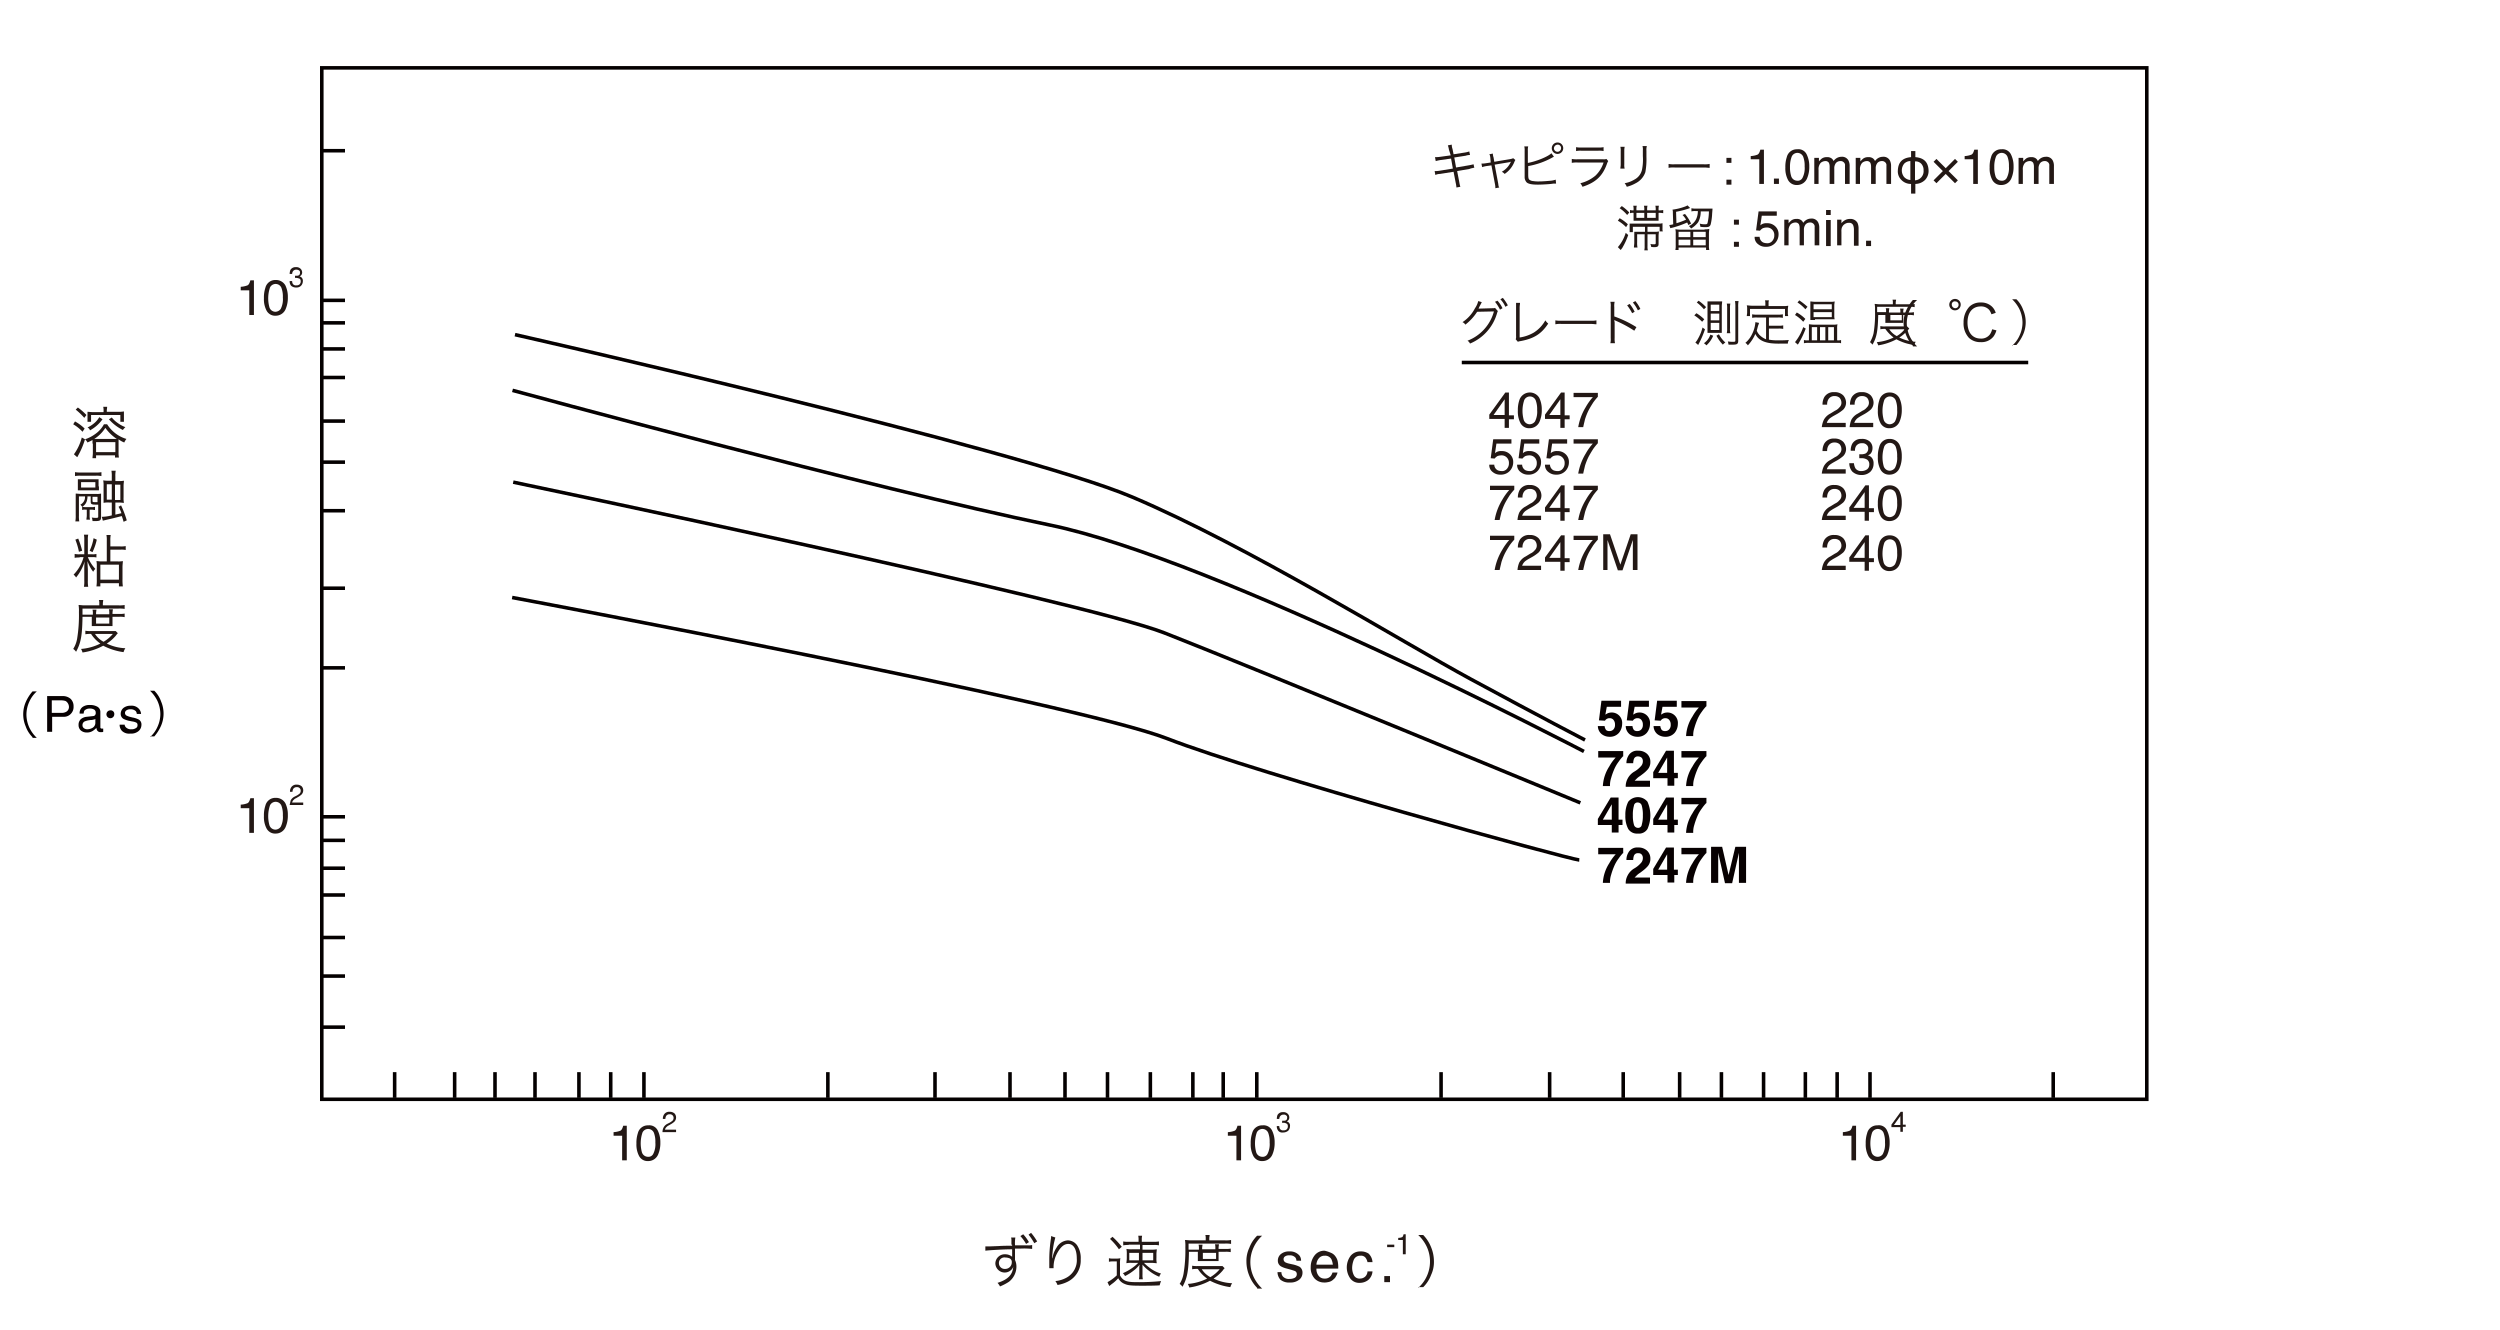 <svg id="レイヤー_1" data-name="レイヤー 1" xmlns="http://www.w3.org/2000/svg" viewBox="0 0 700 372.47"><defs><style>.cls-1,.cls-2{fill:#fff;}.cls-2,.cls-6{stroke:#040000;}.cls-3{isolation:isolate;}.cls-4{fill:#231815;}.cls-5{fill:#070001;}.cls-6{fill:none;}</style></defs><title>pro_hy_img_026</title><rect class="cls-1" width="700" height="372.47"/><rect class="cls-2" x="90.1" y="19" width="511" height="288.8"/><g class="cls-3"><path class="cls-4" d="M21,118a12.57,12.57,0,0,1,2.7,2l-.6.9a10.88,10.88,0,0,0-2.6-2.1Zm2.8,5a22.16,22.16,0,0,1-2,4.7c0,.1-.1.2-.2.3l-.9-.8a13.74,13.74,0,0,0,2.2-4.7Zm-2-8.9a17.15,17.15,0,0,1,2.4,2.1l-.6.8a17.53,17.53,0,0,0-2.4-2.3Zm4.1,10.1v-1c-.5.3-.8.4-1.4.7a3.11,3.11,0,0,0-.7-.9,10,10,0,0,0,2.9-1.5,7.7,7.7,0,0,0,2.4-2.7H30a9.79,9.79,0,0,0,2.4,2.6,9.38,9.38,0,0,0,3,1.5,4.37,4.37,0,0,0-.6,1,6.08,6.08,0,0,1-1.6-.9v3.6a7.08,7.08,0,0,0,.1,1.5H32.2v-.6H26.9v.8h-1c0-.4.1-.9.1-1.5v-2.6Zm2.8-6.8a10.46,10.46,0,0,1-3.5,3.1,1.34,1.34,0,0,0-.7-.8,8.53,8.53,0,0,0,2.1-1.4,6.09,6.09,0,0,0,1.2-1.5Zm.3-2.3a4.48,4.48,0,0,0-.1-1.2H30c0,.4-.1.7-.1,1.2v.2h3a8.16,8.16,0,0,0,1.8-.1v2.9h-1v-1.9H25.5v1.9h-1v-2.8c.3,0,.9.1,1.6.1H29Zm3.1,7.8h.6a11.87,11.87,0,0,1-3.2-3.1,10.17,10.17,0,0,1-3.1,3.1h5.7Zm-5.2,3.7h5.4v-2.8H26.9Zm4.4-9.7a7.52,7.52,0,0,0,1.6,1.5,9.05,9.05,0,0,0,2.2,1.2,5.72,5.72,0,0,0-.7.8,12.73,12.73,0,0,1-3.9-3Z"/></g><g class="cls-3"><path class="cls-4" d="M28.4,133.3a7.59,7.59,0,0,0-1.6-.1H22.6a7.59,7.59,0,0,0-1.6.1v-1.1a8.12,8.12,0,0,0,1.7.1h4.1a6.66,6.66,0,0,0,1.6-.1ZM22.1,139v5.3a8.12,8.12,0,0,0,.1,1.7H21.1a9.18,9.18,0,0,0,.1-1.8v-6c.3,0,1,.1,1.5.1h4.2a4.92,4.92,0,0,0,1.4-.1v6.6c0,.9-.3,1.1-1.6,1.1h-.8a3,3,0,0,0-.2-1,5.7,5.7,0,0,0,1.3.1c.4,0,.5-.1.5-.3v-3.4h-.8c-1.1,0-1.3-.2-1.3-.8V139h-.9a4.44,4.44,0,0,1-.2,1.3,2.75,2.75,0,0,1-1.3,1.6,3.17,3.17,0,0,0-.5-.6,2.36,2.36,0,0,0,1.3-2.3Zm5.6-2.8v1.1H21.8v-3.1h5.8v2Zm-1-1.2h-4v1.5h4Zm-1.6,9.3a4.48,4.48,0,0,0,.1,1.2h-1c0-.4.1-.7.1-1.2v-1.6h-.4a2.22,2.22,0,0,0-.9.1v-.9c.3,0,.5.1.9.1h1.7a3.08,3.08,0,0,0,1-.1v.9c-.3,0-.6-.1-1-.1h-.5Zm.8-4c0,.2.1.3.7.3h.7v-1.5H25.9Zm5.4-6.9a8.08,8.08,0,0,0-.1-1.6h1.2a8.08,8.08,0,0,0-.1,1.6v1.3h.9a7.08,7.08,0,0,0,1.5-.1c0,.4-.1.8-.1,1.5v3.1a6.66,6.66,0,0,0,.1,1.6c-.4,0-.8-.1-1.5-.1h-.9v3.4c.8-.2.9-.2,1.7-.4a9.82,9.82,0,0,0-.8-1.8l.7-.4a28.5,28.5,0,0,1,1.6,4.2l-.9.4a15.6,15.6,0,0,0-.5-1.6c-1.2.3-2.7.7-4.1,1-.8.2-.9.2-1.2.3l-.3-1.1h.2a11.17,11.17,0,0,0,2.6-.4v-3.6h-.8a6.18,6.18,0,0,0-1.5.1v-4.7a7.59,7.59,0,0,0-.1-1.6,7.59,7.59,0,0,0,1.6.1h.8Zm-1.4,2.2v4.3h1.4v-4.3Zm3.8,4.4v-4.3H32.2V140Z"/><path class="cls-4" d="M22.3,156.1a5.72,5.72,0,0,0-1.4.1v-1.1a5.72,5.72,0,0,0,1.4.1h1.3v-4a7.08,7.08,0,0,0-.1-1.5h1.2a6.62,6.62,0,0,0-.1,1.5v4h1.2a3.78,3.78,0,0,0,1.2-.1v1a3.78,3.78,0,0,0-1.2-.1H24.6a10.8,10.8,0,0,0,2.1,3.3,2.41,2.41,0,0,0-.6.8,9.7,9.7,0,0,1-1.6-3c0,.9.1,2.1.1,2.4v3a8.66,8.66,0,0,0,.1,1.8H23.5a8.66,8.66,0,0,0,.1-1.8v-2.8a21.75,21.75,0,0,1,.1-2.5,13.05,13.05,0,0,1-2.4,4.5,2.7,2.7,0,0,0-.7-.8,11,11,0,0,0,2-2.8,10.23,10.23,0,0,0,.8-2.1H22.3Zm-.4-5.3a22.4,22.4,0,0,1,1.1,3.4l-.9.3a19.06,19.06,0,0,0-1-3.4Zm5.2.3a16,16,0,0,1-1.2,3.5l-.8-.4a13,13,0,0,0,1.1-3.5Zm5.9,6.1a5.72,5.72,0,0,0,1.4-.1c0,.5-.1,1-.1,1.7v3.3a13.42,13.42,0,0,0,.1,2.1H33.3v-.9H28.1v.9H27a10.93,10.93,0,0,0,.1-2v-3.6a6.18,6.18,0,0,0-.1-1.5c.4,0,.7.1,1.3.1h1.6v-5.8a7.12,7.12,0,0,0-.1-1.6H31a7.12,7.12,0,0,0-.1,1.6V153h2.8a6.18,6.18,0,0,0,1.5-.1V154a5.72,5.72,0,0,0-1.4-.1H30.9v3.3Zm-4.9,5.1h5.2v-4.2H28.1Z"/></g><g class="cls-3"><path class="cls-4" d="M23.1,173c-.1,5.2-.5,7.1-1.8,9.5a3,3,0,0,0-.8-.8,7.91,7.91,0,0,0,1.1-2.9,40.64,40.64,0,0,0,.5-7.4,10.36,10.36,0,0,0-.1-2c.5,0,1,.1,1.6.1h4.2V169a3.08,3.08,0,0,0-.1-1h1.2c0,.3-.1.6-.1,1v.5h4.4a7.63,7.63,0,0,0,1.7-.1v1.1a8.12,8.12,0,0,0-1.7-.1H23.1v1.7H26v-.3a3.75,3.75,0,0,0-.1-1.1H27c0,.3-.1.6-.1,1v.3h3.7v-.3a3.75,3.75,0,0,0-.1-1.1h1.1c0,.3-.1.6-.1,1.1v.2h1.9a6.18,6.18,0,0,0,1.5-.1v1a6.18,6.18,0,0,0-1.5-.1H31.5v2.6H25.7v-2.6H23.1Zm9.9,4.3a3.17,3.17,0,0,0-.5.6,11.58,11.58,0,0,1-2.6,2.3,12.87,12.87,0,0,0,5.2,1.3,3.7,3.7,0,0,0-.5,1.1,17.38,17.38,0,0,1-5.7-1.8,17.19,17.19,0,0,1-5.8,1.9,4.18,4.18,0,0,0-.4-1,14.49,14.49,0,0,0,5.4-1.5,9.58,9.58,0,0,1-2.6-2.7,6.66,6.66,0,0,0-1.6.1v-1a6.66,6.66,0,0,0,1.6.1h6.9Zm-6.4.2a6.46,6.46,0,0,0,2.4,2.2,10.15,10.15,0,0,0,2.6-2.2Zm.3-2.9h3.7v-1.7H26.9Z"/></g><g class="cls-3"><path class="cls-5" d="M9.1,206.4a7.84,7.84,0,0,1-1.9-3,8.61,8.61,0,0,1,0-6.8,11.4,11.4,0,0,1,1.9-3h1.2a8.42,8.42,0,0,0-2.1,2.9,8.63,8.63,0,0,0-.8,3.6,9,9,0,0,0,.8,3.6,10,10,0,0,0,2.1,2.9H9.1Z"/></g><g class="cls-3"><path class="cls-5" d="M13.1,194.9h4.5a3.29,3.29,0,0,1,2.2.8,2.86,2.86,0,0,1,.8,2.1,2.72,2.72,0,0,1-.7,2,2.66,2.66,0,0,1-2.2.9H14.6v4.2H13.2v-10Zm5.3,1.4a3.73,3.73,0,0,0-1.2-.2H14.5v3.5h2.7a2.41,2.41,0,0,0,1.5-.4,1.56,1.56,0,0,0,.6-1.4A2,2,0,0,0,18.4,196.3Z"/></g><g class="cls-3"><path class="cls-5" d="M26.1,200.5a.68.68,0,0,0,.6-.4.75.75,0,0,0,.1-.5,1,1,0,0,0-.4-.9,2.27,2.27,0,0,0-1.3-.3,2,2,0,0,0-1.4.5c-.2.2-.2.5-.3.9H22.3a2.08,2.08,0,0,1,.9-1.9,3.32,3.32,0,0,1,2-.5,4.06,4.06,0,0,1,2.1.5,1.65,1.65,0,0,1,.8,1.5v4.2a.35.35,0,0,0,.4.4h.4v.9a.76.76,0,0,1-.4.1h-.4a1.05,1.05,0,0,1-.9-.5,1.45,1.45,0,0,1-.2-.7,5.31,5.31,0,0,1-1.1.9,2.93,2.93,0,0,1-1.6.4,2.52,2.52,0,0,1-1.7-.6A2,2,0,0,1,22,203a2.11,2.11,0,0,1,.6-1.6,2.94,2.94,0,0,1,1.7-.7Zm-2.6,3.4a1.61,1.61,0,0,0,.9.3,3.08,3.08,0,0,0,1.3-.3,1.62,1.62,0,0,0,1-1.6v-1a1.07,1.07,0,0,1-.6.2,1.7,1.7,0,0,1-.7.1l-.7.1a6.21,6.21,0,0,0-1,.3,1.1,1.1,0,0,0-.6,1A1,1,0,0,0,23.5,203.9Z"/></g><g class="cls-3"><path class="cls-5" d="M32,200a1.1,1.1,0,1,1-1.1-1.1A1,1,0,0,1,32,200Z"/></g><g class="cls-3"><path class="cls-5" d="M34.9,202.7a1.22,1.22,0,0,0,.3.9,2,2,0,0,0,1.6.6,2.13,2.13,0,0,0,1.2-.3.87.87,0,0,0,.5-.9.67.67,0,0,0-.4-.7A3.87,3.87,0,0,0,37,202l-1-.2a7.17,7.17,0,0,1-1.4-.5,1.6,1.6,0,0,1-.8-1.4,2.14,2.14,0,0,1,.8-1.7,3.17,3.17,0,0,1,2-.6,2.72,2.72,0,0,1,2.4,1,2.35,2.35,0,0,1,.5,1.3H38.3a1.33,1.33,0,0,0-.3-.8,2.07,2.07,0,0,0-1.5-.5,1.8,1.8,0,0,0-1.1.3.85.85,0,0,0,.1,1.5,6.89,6.89,0,0,0,.8.3l.8.2a6,6,0,0,1,1.8.6,1.58,1.58,0,0,1,.7,1.5,2.29,2.29,0,0,1-.8,1.7,3.17,3.17,0,0,1-2.3.7,2.88,2.88,0,0,1-2.3-.7,2.41,2.41,0,0,1-.7-1.8h1.4Z"/></g><g class="cls-3"><path class="cls-5" d="M42,206.4a8.42,8.42,0,0,0,2.1-2.9,8.63,8.63,0,0,0,.8-3.6,9,9,0,0,0-.8-3.6,10,10,0,0,0-2.1-2.9h1.2a7.84,7.84,0,0,1,1.9,3,8.61,8.61,0,0,1,0,6.8,11.4,11.4,0,0,1-1.9,3H42Z"/></g><g class="cls-3"><path class="cls-4" d="M67.4,81.2v-.9a6.09,6.09,0,0,0,1.9-.4c.4-.2.6-.7.8-1.4h1v9.7H69.8V81.3H67.4Z"/></g><g class="cls-3"><path class="cls-4" d="M79.9,79.9a7.36,7.36,0,0,1,.7,3.3,8.11,8.11,0,0,1-.6,3.3,3,3,0,0,1-2.8,1.9,2.7,2.7,0,0,1-2.6-1.5,6.87,6.87,0,0,1-.7-3.4,8.47,8.47,0,0,1,.4-2.9,2.86,2.86,0,0,1,2.9-2.2A3,3,0,0,1,79.9,79.9Zm-1.3,6.6a6,6,0,0,0,.6-3.2,7,7,0,0,0-.4-2.7,1.75,1.75,0,0,0-3.2-.1,9.46,9.46,0,0,0-.2,5.4,1.78,1.78,0,0,0,1.7,1.4A1.9,1.9,0,0,0,78.6,86.5Z"/></g><g class="cls-3"><path class="cls-4" d="M81.5,80a2,2,0,0,1-.4-1.3h.7a1.55,1.55,0,0,0,.2.8,1.05,1.05,0,0,0,1,.4,1.22,1.22,0,0,0,.9-.3,1.14,1.14,0,0,0,.3-.8c0-.4-.1-.7-.4-.8a3,3,0,0,0-1-.2h-.2v-.6H83c.3,0,.5,0,.6-.1.3-.1.4-.4.4-.8a.6.6,0,0,0-.3-.6,1.45,1.45,0,0,0-.7-.2,1.1,1.1,0,0,0-1,.5,1.45,1.45,0,0,0-.2.7h-.7a3.59,3.59,0,0,1,.2-1.1,1.65,1.65,0,0,1,1.5-.8,1.7,1.7,0,0,1,1.3.4,1.43,1.43,0,0,1,.5,1.1,1.14,1.14,0,0,1-.3.8c-.1.1-.3.2-.4.3a1.16,1.16,0,0,1,.7.5,1.2,1.2,0,0,1,.2.8,1.9,1.9,0,0,1-.5,1.3,1.73,1.73,0,0,1-1.3.5A2.07,2.07,0,0,1,81.5,80Z"/></g><g class="cls-3"><path class="cls-4" d="M67.4,226.2v-.9a6.09,6.09,0,0,0,1.9-.4c.4-.2.6-.7.8-1.4h1v9.7H69.8v-6.9H67.4Z"/></g><g class="cls-3"><path class="cls-4" d="M79.9,224.9a7.36,7.36,0,0,1,.7,3.3,8.11,8.11,0,0,1-.6,3.3,3,3,0,0,1-2.8,1.9,2.7,2.7,0,0,1-2.6-1.5,6.87,6.87,0,0,1-.7-3.4,8.47,8.47,0,0,1,.4-2.9,2.86,2.86,0,0,1,2.9-2.2A3,3,0,0,1,79.9,224.9Zm-1.3,6.6a6,6,0,0,0,.6-3.2,7,7,0,0,0-.4-2.7,1.75,1.75,0,0,0-3.2-.1,9.46,9.46,0,0,0-.2,5.4,1.78,1.78,0,0,0,1.7,1.4A1.9,1.9,0,0,0,78.6,231.5Z"/></g><g class="cls-3"><path class="cls-4" d="M81.4,224.1a2.4,2.4,0,0,1,1-1l.8-.4a6.82,6.82,0,0,0,.7-.5,1.08,1.08,0,0,0,.3-.7,1,1,0,0,0-1.1-1.1,1.1,1.1,0,0,0-1,.5,1.88,1.88,0,0,0-.2.8h-.7a2.13,2.13,0,0,1,.3-1.2,1.7,1.7,0,0,1,1.6-.8,2,2,0,0,1,1.4.5,1.69,1.69,0,0,1-.1,2.3,5.34,5.34,0,0,1-1,.7l-.5.3a1.54,1.54,0,0,0-.6.4,1.37,1.37,0,0,0-.5.8h3.1v.7H81.1C81.2,224.9,81.3,224.5,81.4,224.1Z"/></g><g class="cls-3"><path class="cls-4" d="M405.7,41.9a6.81,6.81,0,0,0-.3-1.2l1.1-.2a3.23,3.23,0,0,0,.2,1.2l.3,1.5,3.2-.5a6.81,6.81,0,0,0,1.2-.3l.2,1a3.52,3.52,0,0,0-1.2.2l-3.2.5.5,2.8,3.5-.6c.6-.1,1-.2,1.4-.3l.2,1a1.08,1.08,0,0,0-.6.1.76.76,0,0,0-.4.1c-.2,0-.2,0-.3.1l-3.5.6.6,3.1a8.57,8.57,0,0,0,.3,1.3l-1.1.2a8.32,8.32,0,0,0-.2-1.3l-.6-3.1-3.8.6a3.07,3.07,0,0,0-1.3.3l-.2-1.1a7.08,7.08,0,0,0,1.4-.1l3.7-.6-.5-2.8-2.9.4c-.6.1-1,.2-1.4.3l-.2-1.1a8.64,8.64,0,0,0,1.5-.1l2.9-.4Z"/></g><g class="cls-3"><path class="cls-4" d="M417.3,44.2c-.1-.7-.1-.7-.3-1l1-.2a3.42,3.42,0,0,0,.2,1.1l.2,1.2,4.7-.8a4.17,4.17,0,0,0,.6-.2l.6.5a3.33,3.33,0,0,0-.3.6,7.22,7.22,0,0,1-2.7,3.3,2.41,2.41,0,0,0-.8-.6,5.93,5.93,0,0,0,2.5-2.7.1.1,0,0,1,.1-.1.6.6,0,0,0-.4.1l-4.2.7,1,5.3c.1.8.1.8.3,1.1l-1.1.2a4.91,4.91,0,0,0-.1-1.1l-1-5.3-1.4.2a6.81,6.81,0,0,0-1.2.3l-.2-1a6.64,6.64,0,0,0,1.3-.1l1.3-.2Z"/></g><g class="cls-3"><path class="cls-4" d="M427.9,45.6c2.2-.4,5.5-1.7,6.5-2.7l.7,1a3.29,3.29,0,0,0-.6.3,21.57,21.57,0,0,1-6.6,2.3v2.3c0,1,.1,1.3.3,1.5a1.93,1.93,0,0,0,1.1.4,8.62,8.62,0,0,0,1.7.1c.9,0,2.1-.1,3.2-.2a5.77,5.77,0,0,0,1.4-.3l.1,1.1H435l-.7.1c-.9.1-2.7.2-3.7.2-1.7,0-2.6-.2-3.1-.6a2.26,2.26,0,0,1-.6-1.3V42.2a4.12,4.12,0,0,0-.1-1.2h1.1a3.78,3.78,0,0,0-.1,1.2v3.4Zm9.8-4.1a1.6,1.6,0,1,1-1.6-1.6A1.58,1.58,0,0,1,437.7,41.5Zm-2.6,0a1,1,0,0,0,2,0,.94.94,0,0,0-1-1A1.08,1.08,0,0,0,435.1,41.5Z"/></g><g class="cls-3"><path class="cls-4" d="M440.1,44.5a7.12,7.12,0,0,0,1.6.1h7.2a2,2,0,0,0,.9-.1l.5.6a4.13,4.13,0,0,0-.4.9c-1.2,3.3-3.1,5.1-6.8,6.3a5.3,5.3,0,0,0-.6-1,10.33,10.33,0,0,0,4.2-2.1,8.71,8.71,0,0,0,2.3-3.7h-7.3a7.59,7.59,0,0,0-1.6.1V44.5Zm1.2-3.3a5.76,5.76,0,0,0,1.5.1h4.7a5.76,5.76,0,0,0,1.5-.1v1.1a5.76,5.76,0,0,0-1.5-.1h-4.7a6.18,6.18,0,0,0-1.5.1Z"/></g><g class="cls-3"><path class="cls-4" d="M454.9,41c0,.3-.1.5-.1,1.2V46a3.78,3.78,0,0,0,.1,1.2h-1.2c0-.3.1-.6.1-1.2V42.3a4.12,4.12,0,0,0-.1-1.2h1.2Zm6.2,0a3.45,3.45,0,0,0-.1,1.2v1.7a19.71,19.71,0,0,1-.3,4.3,5.39,5.39,0,0,1-2.7,3.1,10,10,0,0,1-2.5,1,3.74,3.74,0,0,0-.6-1,7.64,7.64,0,0,0,2.7-1,4.11,4.11,0,0,0,2.2-3,14.39,14.39,0,0,0,.2-3.6V42.1a3.45,3.45,0,0,0-.1-1.2h1.2Z"/></g><g class="cls-3"><path class="cls-4" d="M467.2,45.9a7.16,7.16,0,0,0,1.7.1H477a6.7,6.7,0,0,0,1.7-.1V47c-.4,0-.8-.1-1.7-.1h-8.1a6.7,6.7,0,0,0-1.7.1Z"/></g><g class="cls-3"><path class="cls-4" d="M484.8,45.6h-1.4V44.2h1.4Zm-1.4,6.1V50.3h1.4v1.4Z"/></g><g class="cls-3"><path class="cls-4" d="M490.2,44.6v-.9a6.09,6.09,0,0,0,1.9-.4c.4-.2.6-.7.8-1.4h1v9.6h-1.3V44.6Z"/></g><g class="cls-3"><path class="cls-4" d="M496.7,50h1.4v1.5h-1.4Z"/><path class="cls-4" d="M505.9,43.3a7.36,7.36,0,0,1,.7,3.3,8.11,8.11,0,0,1-.6,3.3,3,3,0,0,1-2.8,1.9,2.7,2.7,0,0,1-2.6-1.5,6.87,6.87,0,0,1-.7-3.4,8.47,8.47,0,0,1,.4-2.9,2.86,2.86,0,0,1,2.9-2.2A2.55,2.55,0,0,1,505.9,43.3Zm-1.2,6.5a6,6,0,0,0,.6-3.2,7,7,0,0,0-.4-2.7,1.75,1.75,0,0,0-3.2-.1,7.75,7.75,0,0,0-.5,3,7.8,7.8,0,0,0,.3,2.4,1.78,1.78,0,0,0,1.7,1.4A1.48,1.48,0,0,0,504.7,49.8Z"/><path class="cls-4" d="M508.1,44.2h1.2v1a5.93,5.93,0,0,1,.8-.8,2.3,2.3,0,0,1,1.4-.4,2,2,0,0,1,1.4.4,1.79,1.79,0,0,1,.5.7,2.84,2.84,0,0,1,1-.9,2.66,2.66,0,0,1,1.2-.3,2,2,0,0,1,2,1.1,3.34,3.34,0,0,1,.3,1.5v5h-1.3V46.4a1.05,1.05,0,0,0-.4-1,1.22,1.22,0,0,0-.9-.3,1.66,1.66,0,0,0-1.2.5,2.35,2.35,0,0,0-.5,1.6v4.3h-1.3V46.7a2.68,2.68,0,0,0-.2-1.1,1.1,1.1,0,0,0-1-.5,2.11,2.11,0,0,0-1.3.5,2.65,2.65,0,0,0-.6,2v3.9H508V44.2Z"/><path class="cls-4" d="M519.7,44.2h1.2v1a5.93,5.93,0,0,1,.8-.8,2.3,2.3,0,0,1,1.4-.4,2,2,0,0,1,1.4.4,1.79,1.79,0,0,1,.5.7,2.84,2.84,0,0,1,1-.9,2.66,2.66,0,0,1,1.2-.3,2,2,0,0,1,2,1.1,3.34,3.34,0,0,1,.3,1.5v5h-1.3V46.4a1.05,1.05,0,0,0-.4-1,1.22,1.22,0,0,0-.9-.3,1.66,1.66,0,0,0-1.2.5,2.35,2.35,0,0,0-.5,1.6v4.3h-1.3V46.7a2.68,2.68,0,0,0-.2-1.1,1.1,1.1,0,0,0-1-.5,2.11,2.11,0,0,0-1.3.5,2.65,2.65,0,0,0-.6,2v3.9h-1.2V44.2Z"/><path class="cls-4" d="M535,51.5a3.68,3.68,0,0,1-2.6-1.1,3.34,3.34,0,0,1-1-2.7c.1-2.3,1.3-3.5,3.7-3.7V42.3h1.2V44c2.4.2,3.6,1.4,3.7,3.7a3.62,3.62,0,0,1-1,2.7,3.93,3.93,0,0,1-2.7,1.1v2.7h-1.2V51.5Zm0-6.4a2.48,2.48,0,0,0-1.8.7,3,3,0,0,0-.1,3.7,2.61,2.61,0,0,0,1.8.9V45.1Zm1.1,5.4a2.56,2.56,0,0,0,2.5-2.8,2.61,2.61,0,0,0-.6-1.8,2.14,2.14,0,0,0-1.8-.7v5.3Z"/><path class="cls-4" d="M541.4,45.3l.8-.8,2.6,2.6,2.6-2.6.8.8-2.6,2.6,2.6,2.6-.8.8-2.6-2.6-2.6,2.6-.8-.8,2.6-2.6Z"/><path class="cls-4" d="M550.1,44.6v-.9a6.09,6.09,0,0,0,1.9-.4c.4-.2.6-.7.8-1.4h1v9.6h-1.3V44.6Z"/><path class="cls-4" d="M563.1,43.3a7.36,7.36,0,0,1,.7,3.3,8.11,8.11,0,0,1-.6,3.3,3,3,0,0,1-2.8,1.9,2.7,2.7,0,0,1-2.6-1.5,6.87,6.87,0,0,1-.7-3.4,8.47,8.47,0,0,1,.4-2.9,2.86,2.86,0,0,1,2.9-2.2A2.62,2.62,0,0,1,563.1,43.3Zm-1.2,6.5a6,6,0,0,0,.6-3.2,7,7,0,0,0-.4-2.7,1.75,1.75,0,0,0-3.2-.1,7.75,7.75,0,0,0-.5,3,7.8,7.8,0,0,0,.3,2.4,1.78,1.78,0,0,0,1.7,1.4A1.48,1.48,0,0,0,561.9,49.8Z"/><path class="cls-4" d="M565.3,44.2h1.2v1a5.93,5.93,0,0,1,.8-.8,2.3,2.3,0,0,1,1.4-.4,2,2,0,0,1,1.4.4,1.79,1.79,0,0,1,.5.7,2.84,2.84,0,0,1,1-.9,2.66,2.66,0,0,1,1.2-.3,2,2,0,0,1,2,1.1,3.34,3.34,0,0,1,.3,1.5v5h-1.3V46.4a1.05,1.05,0,0,0-.4-1,1.22,1.22,0,0,0-.9-.3,1.66,1.66,0,0,0-1.2.5,2.35,2.35,0,0,0-.5,1.6v4.3h-1.3V46.7a2.68,2.68,0,0,0-.2-1.1,1.1,1.1,0,0,0-1-.5,2.11,2.11,0,0,0-1.3.5,2.65,2.65,0,0,0-.6,2v3.9h-1.2V44.2Z"/></g><g class="cls-3"><path class="cls-4" d="M453.5,61.1a11.32,11.32,0,0,1,2.3,1.7l-.5.8a10.18,10.18,0,0,0-2.3-1.8Zm2.4,4.7a18.13,18.13,0,0,1-1.6,3.5,1,1,0,0,1-.3.4.77.77,0,0,1-.2.3l-.8-.8a10.83,10.83,0,0,0,2.2-4Zm-1.8-8.1a12.41,12.41,0,0,1,2.1,1.8l-.6.7a9.52,9.52,0,0,0-2.1-1.9Zm3.1,5.8V65h-.9V62.6h8a3.78,3.78,0,0,0,1.2-.1V64a1.72,1.72,0,0,0,.1.8h-.9V63.5h-3.4v1.4h1.9a4.51,4.51,0,0,0,1.3-.1c0,.3-.1.7-.1,1.3v2.2c0,.7-.3.9-1.2.9a3.08,3.08,0,0,1-.9-.1,1.88,1.88,0,0,0-.2-.8,4.1,4.1,0,0,0,1.1.1c.3,0,.4-.1.4-.3V65.6h-2.3v3.3a4.12,4.12,0,0,0,.1,1.2h-1a4.48,4.48,0,0,0,.1-1.2V65.6h-2.1v2.3a5.72,5.72,0,0,0,.1,1.4h-1c0-.4.1-.9.1-1.4v-3h3V63.5Zm7.2-2.5v.8h-7V59.6a2.51,2.51,0,0,0-1,.1v-.9a2.79,2.79,0,0,0,1,.1v-.2a3.42,3.42,0,0,0-.1-1.1h1a3.75,3.75,0,0,0-.1,1.1v.2h2.2v-.2a3.42,3.42,0,0,0-.1-1.1h1a3.75,3.75,0,0,0-.1,1.1v.2h2.4v-.2a4.1,4.1,0,0,0-.1-1.1h1a3.75,3.75,0,0,0-.1,1.1v.2a4.89,4.89,0,0,0,1.3-.1v.9a4.89,4.89,0,0,0-1.3-.1V61Zm-4-1.4h-2.2V61h2.2Zm3.2,1.4V59.6h-2.4V61Z"/></g><g class="cls-3"><path class="cls-4" d="M469.4,62.5a19.73,19.73,0,0,0,2.7-1,5.67,5.67,0,0,0-1-1.3l.7-.3a11.89,11.89,0,0,1,1.7,2.7l-.8.4a2.39,2.39,0,0,0-.3-.7,25.88,25.88,0,0,1-4.3,1.5c-.1,0-.1,0-.4.1l-.3-.9a5.16,5.16,0,0,0,1.1-.2l-.1-3.2a2.48,2.48,0,0,0-.1-.9,15.75,15.75,0,0,0,3.6-.9,3.33,3.33,0,0,0,.6-.3l.7.7c-.1.1-.1.1-.4.2-.1,0-.2.1-.3.1a24.51,24.51,0,0,1-3.2.8Zm7.9,1.7a4.51,4.51,0,0,0,1.3-.1c0,.3-.1.7-.1,1.3v3.3a5.28,5.28,0,0,0,.1,1.3h-.9v-.7H470V70h-.9a5.28,5.28,0,0,0,.1-1.3V65.5a4.51,4.51,0,0,0-.1-1.3c.3,0,.7.1,1.2.1h7ZM470,66.4h3.3V64.9H470Zm0,2.3h3.3V67.1H470Zm4.8-9.6a3.78,3.78,0,0,0-1.2.1v-.9a4.51,4.51,0,0,0,1.3.1h4.6c0,.2,0,.2-.1,1.4a15.52,15.52,0,0,1-.4,3c-.2.6-.5.8-1.4.8a8.64,8.64,0,0,1-1.5-.1,3.71,3.71,0,0,0-.2-.9,5,5,0,0,0,1.6.2c.4,0,.5-.1.6-.3a16,16,0,0,0,.4-3.3h-2.3a6.22,6.22,0,0,1-.7,3,7.09,7.09,0,0,1-2,1.8,3.74,3.74,0,0,0-.6-.7,4.13,4.13,0,0,0,2-1.9,5.21,5.21,0,0,0,.5-2.3Zm-.7,7.3h3.5V64.9h-3.5Zm0,2.3h3.5V67.1h-3.5Z"/></g><g class="cls-3"><path class="cls-4" d="M486.9,62.9h-1.4V61.5h1.4Zm-1.4,6.2V67.7h1.4v1.4Z"/></g><g class="cls-3"><path class="cls-4" d="M492.7,66.4a1.82,1.82,0,0,0,1,1.5,3,3,0,0,0,1,.2,1.75,1.75,0,0,0,1.6-.7,2.26,2.26,0,0,0,.5-1.5,2.11,2.11,0,0,0-.6-1.6,2,2,0,0,0-1.5-.6,3.59,3.59,0,0,0-1.1.2,2.7,2.7,0,0,0-.8.7l-1.1-.1.7-5.3h5.1v1.2h-4.2l-.4,2.7a2.09,2.09,0,0,1,.6-.4,2.74,2.74,0,0,1,1.3-.2,3.17,3.17,0,0,1,2.3.9,2.94,2.94,0,0,1,.9,2.2,3.58,3.58,0,0,1-.9,2.4,3.39,3.39,0,0,1-2.7,1.1,3.14,3.14,0,0,1-2.1-.7,2.39,2.39,0,0,1-1-2.1h1.4Z"/><path class="cls-4" d="M499.6,61.5h1.2v1a5.93,5.93,0,0,1,.8-.8,2.3,2.3,0,0,1,1.4-.4,2,2,0,0,1,1.4.4,1.79,1.79,0,0,1,.5.7,2.84,2.84,0,0,1,1-.9,2.66,2.66,0,0,1,1.2-.3,2,2,0,0,1,2,1.1,3.34,3.34,0,0,1,.3,1.5v4.9h-1.3V63.6a1.05,1.05,0,0,0-.4-1,1.22,1.22,0,0,0-.9-.3,1.66,1.66,0,0,0-1.2.5,2.35,2.35,0,0,0-.5,1.6v4.3h-1.2V63.9a2.68,2.68,0,0,0-.2-1.1,1.1,1.1,0,0,0-1-.5,2.11,2.11,0,0,0-1.3.5,2.65,2.65,0,0,0-.6,2v3.9h-1.2V61.5Z"/><path class="cls-4" d="M511.3,58.8h1.3v1.4h-1.3Zm0,2.8h1.3v7.3h-1.3Z"/><path class="cls-4" d="M514.4,61.5h1.2v1a3.13,3.13,0,0,1,1.1-.9,2.77,2.77,0,0,1,1.3-.3,2.25,2.25,0,0,1,2.1,1.1,4,4,0,0,1,.3,1.7v4.7h-1.3V64.2a3.59,3.59,0,0,0-.2-1.1,1.13,1.13,0,0,0-1.2-.7,1.48,1.48,0,0,0-.7.1,2.36,2.36,0,0,0-.9.6,2.51,2.51,0,0,0-.4.7,3.42,3.42,0,0,0-.1,1.1v3.8h-1.2V61.5Z"/><path class="cls-4" d="M522.5,67.4h1.4v1.5h-1.4Z"/></g><g class="cls-3"><path class="cls-4" d="M283.2,348.5v-1.1a2.48,2.48,0,0,0-.1-.9h1.2a9.27,9.27,0,0,0-.1,2v.2h3.7a3.75,3.75,0,0,0,1.1-.1v1.1a20.42,20.42,0,0,0-3.1-.1h-1.7v3.2a4.33,4.33,0,0,1,.4,1.9,5.4,5.4,0,0,1-2.1,4.2,14.25,14.25,0,0,1-2.5,1.3,4.31,4.31,0,0,0-.7-1c2.9-.9,4.3-2.3,4.4-4.6a1.51,1.51,0,0,1-.4.8,2.62,2.62,0,0,1-4.6-1.6,2.63,2.63,0,0,1,2.8-2.6,2.94,2.94,0,0,1,1.9.7v-2.1c-2.5,0-7,.3-7.5.4V349h.6c.5,0,.5,0,3-.1,1.6-.1,3-.1,3.9-.1v-.3Zm-3.5,5.2a1.61,1.61,0,0,0,1.7,1.6,1.84,1.84,0,0,0,1.9-1.9,1.08,1.08,0,0,0-.7-1.1,3.59,3.59,0,0,0-1.1-.2A1.54,1.54,0,0,0,279.7,353.7Zm6.8-8.1a11.88,11.88,0,0,1,1.6,2.2l-.8.5a11.42,11.42,0,0,0-1.6-2.2Zm2.2-.4a15.39,15.39,0,0,1,1.7,2.4l-.8.5a16.63,16.63,0,0,0-1.6-2.4Z"/><path class="cls-4" d="M295.5,346.5c-.1.3-.2.8-.4,1.6a28.73,28.73,0,0,0-.5,4.2h.1a1.75,1.75,0,0,1,.1-.5,6.43,6.43,0,0,1,1-2.4,3.88,3.88,0,0,1,3.2-2.1,3.28,3.28,0,0,1,2.6,1.4,6.45,6.45,0,0,1,1,3.9,6.62,6.62,0,0,1-3.7,6.3,10.24,10.24,0,0,1-2.8.9,3.88,3.88,0,0,0-.6-1.1,8,8,0,0,0,3.2-1,5.56,5.56,0,0,0,2.8-5.3c0-2.6-.9-4.1-2.4-4.1-1.2,0-2.2.9-3.2,2.8a8,8,0,0,0-.9,3.6v.4h-1.2v-2.6a38.42,38.42,0,0,1,.5-5.9v-.5Z"/></g><g class="cls-3"><path class="cls-4" d="M310.5,352.3a4.12,4.12,0,0,0,1.2.1h.8a4.48,4.48,0,0,0,1.2-.1,8.12,8.12,0,0,0-.1,1.7v3.1c.8,1.5,1.8,1.9,4.5,1.9a59.27,59.27,0,0,0,7-.3,8.4,8.4,0,0,0-.4,1.2c-1.6.1-3.4.1-5.2.1-2.8,0-3.7-.1-4.6-.5a3.48,3.48,0,0,1-1.8-1.6,10.08,10.08,0,0,1-1.9,1.7c-.2.2-.4.3-.6.5l-.5-1.1a12,12,0,0,0,2.6-1.9v-3.9h-1a4.48,4.48,0,0,0-1.2.1Zm1-6a22.71,22.71,0,0,1,2.6,2.8l-.8.7a17.38,17.38,0,0,0-2.5-2.9Zm4.5,2.3a6.18,6.18,0,0,0-1.5.1v-1.1a6.18,6.18,0,0,0,1.5.1h2.8v-.5a4.87,4.87,0,0,0-.1-1.2h1.1a4.1,4.1,0,0,0-.1,1.1v.6H323a6.62,6.62,0,0,0,1.5-.1v1.1a5.31,5.31,0,0,0-1.4-.1h-3.2v1.3h2.5a7.08,7.08,0,0,0,1.5-.1c0,.4-.1.8-.1,1.4v1a6.18,6.18,0,0,0,.1,1.5c-.4,0-.8-.1-1.5-.1h-2.1a13.5,13.5,0,0,0,1.5,1.3,9.32,9.32,0,0,0,3.3,1.7,2,2,0,0,0-.5.9,11.66,11.66,0,0,1-2.9-1.7,9.58,9.58,0,0,1-1.8-1.7v2.8a5.28,5.28,0,0,0,.1,1.3h-1.1a5.28,5.28,0,0,0,.1-1.3v-1.4a5.31,5.31,0,0,1,.1-1.4,8.08,8.08,0,0,1-1.6,1.6,13.56,13.56,0,0,1-2.5,1.6,2.41,2.41,0,0,0-.6-.8,14.25,14.25,0,0,0,3.2-1.9,9,9,0,0,0,1.1-1h-1.8a6.18,6.18,0,0,0-1.5.1c0-.5.1-.8.1-1.5v-1a7.08,7.08,0,0,0-.1-1.5,7.59,7.59,0,0,0,1.6.1h2.2v-1.3H316Zm.2,2.2v2.1h2.7v-2.1Zm3.7,2.1h3v-2.1h-3Z"/></g><g class="cls-3"><path class="cls-4" d="M332.9,350.8c-.1,5.2-.5,7.1-1.8,9.5a3,3,0,0,0-.8-.8,7.91,7.91,0,0,0,1.1-2.9,40.64,40.64,0,0,0,.5-7.4,10.36,10.36,0,0,0-.1-2c.5,0,1,.1,1.6.1h4.2v-.5a3.08,3.08,0,0,0-.1-1h1.2c0,.3-.1.6-.1,1v.5H343a7.63,7.63,0,0,0,1.7-.1v1.1a8.12,8.12,0,0,0-1.7-.1H332.8v1.7h2.9v-.3a3.75,3.75,0,0,0-.1-1.1h1.1c0,.3-.1.6-.1,1v.3h3.7v-.3a3.75,3.75,0,0,0-.1-1.1h1.1c0,.3-.1.6-.1,1.1v.2h1.9a6.18,6.18,0,0,0,1.5-.1v1a6.18,6.18,0,0,0-1.5-.1h-1.9v2.6h-5.8v-2.6h-2.5Zm10,4.3a3.17,3.17,0,0,0-.5.6,11.58,11.58,0,0,1-2.6,2.3,12.87,12.87,0,0,0,5.2,1.3,3.7,3.7,0,0,0-.5,1.1,17.38,17.38,0,0,1-5.7-1.8,17.19,17.19,0,0,1-5.8,1.9,4.18,4.18,0,0,0-.4-1A14.49,14.49,0,0,0,338,358a9.58,9.58,0,0,1-2.6-2.7,6.66,6.66,0,0,0-1.6.1v-1a6.66,6.66,0,0,0,1.6.1h6.9Zm-6.4.3a6.46,6.46,0,0,0,2.4,2.2,10.15,10.15,0,0,0,2.6-2.2Zm.3-2.9h3.7v-1.7h-3.7Z"/></g><g class="cls-3"><path class="cls-4" d="M352,360.6a10.27,10.27,0,0,1-2.2-3.4,10.46,10.46,0,0,1-.8-3.9,8.53,8.53,0,0,1,.8-3.9A9.37,9.37,0,0,1,352,346h1.4a10.44,10.44,0,0,0-2.4,3.3,9.79,9.79,0,0,0,0,8.2,11,11,0,0,0,2.4,3.3H352Z"/></g><g class="cls-3"><path class="cls-4" d="M358.8,356.3a1.82,1.82,0,0,0,.4,1.1,2.23,2.23,0,0,0,1.9.7,3.19,3.19,0,0,0,1.4-.3,1.15,1.15,0,0,0,.6-1.1.89.89,0,0,0-.5-.8c-.2-.1-.6-.2-1.2-.4l-1.1-.3a6.77,6.77,0,0,1-1.6-.6,1.8,1.8,0,0,1-.9-1.6,2.32,2.32,0,0,1,.9-1.9,3.51,3.51,0,0,1,2.3-.7,3.47,3.47,0,0,1,2.8,1.1,2.26,2.26,0,0,1,.5,1.5H363a1.61,1.61,0,0,0-.3-.9,2.06,2.06,0,0,0-1.7-.6,1.92,1.92,0,0,0-1.2.3.91.91,0,0,0-.4.8,1,1,0,0,0,.6.9,4.65,4.65,0,0,0,.9.3l.9.2a8.33,8.33,0,0,1,2.1.7,2,2,0,0,1,.8,1.7,2.46,2.46,0,0,1-.9,1.9,3.84,3.84,0,0,1-2.6.8,3.78,3.78,0,0,1-2.7-.8,3.23,3.23,0,0,1-.8-2.1h1.1Z"/></g><g class="cls-3"><path class="cls-4" d="M372.7,350.8a2.85,2.85,0,0,1,1.3,1.1,3.39,3.39,0,0,1,.6,1.5,8.66,8.66,0,0,1,.1,1.8h-6.1a3,3,0,0,0,.6,2,2,2,0,0,0,1.7.8,2.06,2.06,0,0,0,1.7-.7,3.13,3.13,0,0,0,.5-1h1.4a2.6,2.6,0,0,1-.4,1,2.18,2.18,0,0,1-.7.9,2.72,2.72,0,0,1-1.6.8,3.75,3.75,0,0,1-1.1.1,3.63,3.63,0,0,1-2.6-1.1,4.42,4.42,0,0,1-1.1-3.2,5.24,5.24,0,0,1,1.1-3.3,3.41,3.41,0,0,1,2.8-1.3A9.5,9.5,0,0,1,372.7,350.8Zm.5,3.3a5.41,5.41,0,0,0-.4-1.5,2,2,0,0,0-1.9-1,2,2,0,0,0-1.6.7,2.87,2.87,0,0,0-.7,1.8Z"/></g><g class="cls-3"><path class="cls-4" d="M383.2,351a3.61,3.61,0,0,1,1.1,2.4h-1.4a3.1,3.1,0,0,0-.6-1.3,1.62,1.62,0,0,0-1.4-.5,1.91,1.91,0,0,0-1.9,1.3,6.54,6.54,0,0,0-.4,2.1,4.65,4.65,0,0,0,.5,2.1,1.75,1.75,0,0,0,1.7.9,2.17,2.17,0,0,0,1.4-.5,2.13,2.13,0,0,0,.7-1.5h1.4a3.46,3.46,0,0,1-1.2,2.4,3.85,3.85,0,0,1-2.4.8,3.09,3.09,0,0,1-2.6-1.2,5.4,5.4,0,0,1,.1-6.4,3.42,3.42,0,0,1,2.7-1.2A3.92,3.92,0,0,1,383.2,351Z"/></g><g class="cls-3"><path class="cls-4" d="M387.6,357.3h1.6V359h-1.6Z"/></g><g class="cls-3"><path class="cls-4" d="M397.1,360.6a9.89,9.89,0,0,0,2.4-11.5,11,11,0,0,0-2.4-3.3h1.4a10.27,10.27,0,0,1,2.2,3.4,10.46,10.46,0,0,1,.8,3.9,8.53,8.53,0,0,1-.8,3.9,9.37,9.37,0,0,1-2.2,3.4h-1.4Z"/></g><g class="cls-3"><path class="cls-4" d="M388.4,348.5h2v.7h-2Z"/><path class="cls-4" d="M391.5,347.1v-.5a2.68,2.68,0,0,0,1.1-.2c.2-.1.3-.4.4-.8h.6v5.6h-.8v-4h-1.3Z"/></g><g class="cls-3"><path class="cls-4" d="M171.8,317.9V317a6.09,6.09,0,0,0,1.9-.4c.4-.2.6-.7.8-1.4h1v9.7h-1.3V318h-2.4Z"/></g><g class="cls-3"><path class="cls-4" d="M184.2,316.6a7.36,7.36,0,0,1,.7,3.3,8.11,8.11,0,0,1-.6,3.3,3,3,0,0,1-2.8,1.9,2.7,2.7,0,0,1-2.6-1.5,6.87,6.87,0,0,1-.7-3.4,8.47,8.47,0,0,1,.4-2.9,2.86,2.86,0,0,1,2.9-2.2A2.62,2.62,0,0,1,184.2,316.6Zm-1.3,6.5a6,6,0,0,0,.6-3.2,7,7,0,0,0-.4-2.7,1.75,1.75,0,0,0-3.2-.1,9.46,9.46,0,0,0-.2,5.4,1.78,1.78,0,0,0,1.7,1.4A1.48,1.48,0,0,0,182.9,323.1Z"/></g><g class="cls-3"><path class="cls-4" d="M185.8,315.7a2.4,2.4,0,0,1,1-1l.8-.4a6.82,6.82,0,0,0,.7-.5,1.08,1.08,0,0,0,.3-.7,1,1,0,0,0-1.1-1.1,1.1,1.1,0,0,0-1,.5,1.88,1.88,0,0,0-.2.8h-.7a2.13,2.13,0,0,1,.3-1.2,1.7,1.7,0,0,1,1.6-.8,2,2,0,0,1,1.4.5,1.69,1.69,0,0,1-.1,2.3,5.34,5.34,0,0,1-1,.7l-.5.3a1.54,1.54,0,0,0-.6.4,1.37,1.37,0,0,0-.5.8h3.1v.7h-3.8A2.77,2.77,0,0,1,185.8,315.7Z"/></g><g class="cls-3"><path class="cls-4" d="M343.8,317.9V317a6.09,6.09,0,0,0,1.9-.4c.4-.2.6-.7.8-1.4h1v9.7h-1.3V318h-2.4Z"/></g><g class="cls-3"><path class="cls-4" d="M356.2,316.6a7.36,7.36,0,0,1,.7,3.3,8.11,8.11,0,0,1-.6,3.3,3,3,0,0,1-2.8,1.9,2.7,2.7,0,0,1-2.6-1.5,6.87,6.87,0,0,1-.7-3.4,8.47,8.47,0,0,1,.4-2.9,2.86,2.86,0,0,1,2.9-2.2A2.62,2.62,0,0,1,356.2,316.6Zm-1.3,6.5a6,6,0,0,0,.6-3.2,7,7,0,0,0-.4-2.7,1.75,1.75,0,0,0-3.2-.1,9.46,9.46,0,0,0-.2,5.4,1.78,1.78,0,0,0,1.7,1.4A1.48,1.48,0,0,0,354.9,323.1Z"/></g><g class="cls-3"><path class="cls-4" d="M357.9,316.6a2,2,0,0,1-.4-1.3h.7a1.55,1.55,0,0,0,.2.8,1.05,1.05,0,0,0,1,.4,1.22,1.22,0,0,0,.9-.3,1.14,1.14,0,0,0,.3-.8c0-.4-.1-.7-.4-.8a1.5,1.5,0,0,0-1-.2H359v-.6h.4c.3,0,.5,0,.6-.1.3-.1.4-.4.4-.8a.6.6,0,0,0-.3-.6.84.84,0,0,0-.7-.2,1.1,1.1,0,0,0-1,.5,1.45,1.45,0,0,0-.2.7h-.7a3.59,3.59,0,0,1,.2-1.1,1.65,1.65,0,0,1,1.5-.8,1.7,1.7,0,0,1,1.3.4,1.43,1.43,0,0,1,.5,1.1,1.14,1.14,0,0,1-.3.8c-.1.1-.3.2-.4.3a1.16,1.16,0,0,1,.7.5,1.08,1.08,0,0,1,.2.8,1.9,1.9,0,0,1-.5,1.3,2.25,2.25,0,0,1-1.5.5A1.43,1.43,0,0,1,357.9,316.6Z"/></g><g class="cls-3"><path class="cls-4" d="M516,317.9V317a6.09,6.09,0,0,0,1.9-.4c.4-.2.6-.7.8-1.4h1v9.7h-1.3V318H516Z"/></g><g class="cls-3"><path class="cls-4" d="M528.4,316.6a7.36,7.36,0,0,1,.7,3.3,8.11,8.11,0,0,1-.6,3.3,3,3,0,0,1-2.8,1.9,2.7,2.7,0,0,1-2.6-1.5,6.87,6.87,0,0,1-.7-3.4,8.47,8.47,0,0,1,.4-2.9,2.86,2.86,0,0,1,2.9-2.2A2.48,2.48,0,0,1,528.4,316.6Zm-1.2,6.5a6,6,0,0,0,.6-3.2,7,7,0,0,0-.4-2.7,1.75,1.75,0,0,0-3.2-.1,9.46,9.46,0,0,0-.2,5.4,1.78,1.78,0,0,0,1.7,1.4A1.66,1.66,0,0,0,527.2,323.1Z"/></g><g class="cls-3"><path class="cls-4" d="M532.1,317v-1.4h-2.5v-.7l2.6-3.6h.6v3.6h.8v.6h-.8v1.4h-.7Zm0-2v-2.5l-1.8,2.5Z"/></g><path class="cls-6" d="M144.2,93.7s140.6,31.8,172.9,45.5,75.2,40.4,94.8,51,31.9,17,31.9,17"/><path class="cls-6" d="M443.5,210.4S340.4,156.5,293.9,147c-49.1-10.1-150.4-37.7-150.4-37.7"/><path class="cls-6" d="M143.7,135S303.2,168.3,326,177.2s116.5,47.6,116.5,47.6"/><path class="cls-6" d="M143.4,167.3s158,29.6,183.4,39.5,112.6,33.8,115.4,34"/><line class="cls-6" x1="90" y1="84.1" x2="96.6" y2="84.1"/><line class="cls-6" x1="90" y1="42.2" x2="96.6" y2="42.2"/><line class="cls-6" x1="90" y1="90.4" x2="96.6" y2="90.4"/><line class="cls-6" x1="90" y1="97.7" x2="96.6" y2="97.7"/><line class="cls-6" x1="90" y1="105.7" x2="96.6" y2="105.7"/><line class="cls-6" x1="90" y1="117.9" x2="96.6" y2="117.9"/><line class="cls-6" x1="90" y1="129.4" x2="96.6" y2="129.4"/><line class="cls-6" x1="90" y1="143" x2="96.6" y2="143"/><line class="cls-6" x1="90" y1="164.7" x2="96.6" y2="164.7"/><line class="cls-6" x1="90" y1="187" x2="96.6" y2="187"/><line class="cls-6" x1="90" y1="228.7" x2="96.6" y2="228.7"/><line class="cls-6" x1="90" y1="235.3" x2="96.6" y2="235.3"/><line class="cls-6" x1="90" y1="243.1" x2="96.6" y2="243.1"/><line class="cls-6" x1="90" y1="250.6" x2="96.6" y2="250.6"/><line class="cls-6" x1="90" y1="262.5" x2="96.6" y2="262.5"/><line class="cls-6" x1="90" y1="273.3" x2="96.6" y2="273.3"/><line class="cls-6" x1="90" y1="287.6" x2="96.6" y2="287.6"/><line class="cls-6" x1="110.5" y1="307.4" x2="110.5" y2="300.2"/><line class="cls-6" x1="127.3" y1="307.4" x2="127.3" y2="300.2"/><line class="cls-6" x1="138.6" y1="307.4" x2="138.6" y2="300.2"/><line class="cls-6" x1="149.8" y1="307.4" x2="149.8" y2="300.2"/><line class="cls-6" x1="162.1" y1="307.4" x2="162.1" y2="300.2"/><line class="cls-6" x1="171" y1="307.4" x2="171" y2="300.2"/><line class="cls-6" x1="261.8" y1="307.4" x2="261.8" y2="300.2"/><line class="cls-6" x1="231.8" y1="307.4" x2="231.8" y2="300.2"/><line class="cls-6" x1="180.3" y1="307.4" x2="180.3" y2="300.2"/><line class="cls-6" x1="282.8" y1="307.4" x2="282.8" y2="300.2"/><line class="cls-6" x1="298.2" y1="307.4" x2="298.2" y2="300.2"/><line class="cls-6" x1="310.1" y1="307.4" x2="310.1" y2="300.2"/><line class="cls-6" x1="322.1" y1="307.4" x2="322.1" y2="300.2"/><line class="cls-6" x1="334" y1="307.4" x2="334" y2="300.2"/><line class="cls-6" x1="342.5" y1="307.4" x2="342.5" y2="300.2"/><line class="cls-6" x1="351.9" y1="307.4" x2="351.9" y2="300.2"/><line class="cls-6" x1="403.5" y1="307.4" x2="403.5" y2="300.2"/><line class="cls-6" x1="433.9" y1="307.4" x2="433.9" y2="300.2"/><line class="cls-6" x1="470.3" y1="307.4" x2="470.3" y2="300.2"/><line class="cls-6" x1="454.5" y1="307.4" x2="454.5" y2="300.2"/><line class="cls-6" x1="482" y1="307.4" x2="482" y2="300.2"/><line class="cls-6" x1="493.8" y1="307.4" x2="493.8" y2="300.2"/><line class="cls-6" x1="505.5" y1="307.4" x2="505.5" y2="300.2"/><line class="cls-6" x1="514.4" y1="307.4" x2="514.4" y2="300.2"/><line class="cls-6" x1="523.6" y1="307.4" x2="523.6" y2="300.2"/><line class="cls-6" x1="574.9" y1="307.4" x2="574.9" y2="300.2"/><g class="cls-3"><path class="cls-5" d="M449.3,203.4a2.32,2.32,0,0,0,.4,1,1.33,1.33,0,0,0,1,.3,1.43,1.43,0,0,0,1.1-.5,1.84,1.84,0,0,0,.4-1.3,2,2,0,0,0-.4-1.3,1.29,1.29,0,0,0-1.1-.5,1.27,1.27,0,0,0-.6.1,1.34,1.34,0,0,0-.7.6l-1.7-.1.7-5.5h5.5v1.7h-4l-.4,2.2a5.74,5.74,0,0,1,.7-.4,3,3,0,0,1,1-.2,2.92,2.92,0,0,1,3,3.2,4,4,0,0,1-.9,2.5,3.31,3.31,0,0,1-2.6,1.1,3.57,3.57,0,0,1-2.3-.8,3,3,0,0,1-1-2.2h1.9Z"/><path class="cls-5" d="M457.1,203.4a2.32,2.32,0,0,0,.4,1,1.33,1.33,0,0,0,1,.3,1.43,1.43,0,0,0,1.1-.5,1.84,1.84,0,0,0,.4-1.3,2,2,0,0,0-.4-1.3,1.29,1.29,0,0,0-1.1-.5,1.27,1.27,0,0,0-.6.1,1.34,1.34,0,0,0-.7.6l-1.7-.1.7-5.5h5.5v1.7h-4l-.4,2.2a5.74,5.74,0,0,1,.7-.4,3,3,0,0,1,1-.2,2.92,2.92,0,0,1,3,3.2,4,4,0,0,1-.9,2.5,3.31,3.31,0,0,1-2.6,1.1,3.57,3.57,0,0,1-2.3-.8,3,3,0,0,1-1-2.2h1.9Z"/><path class="cls-5" d="M464.9,203.4a2.32,2.32,0,0,0,.4,1,1.33,1.33,0,0,0,1,.3,1.43,1.43,0,0,0,1.1-.5,1.84,1.84,0,0,0,.4-1.3,2,2,0,0,0-.4-1.3,1.29,1.29,0,0,0-1.1-.5,1.27,1.27,0,0,0-.6.1,1.34,1.34,0,0,0-.7.6l-1.7-.1.7-5.5h5.5v1.7h-4l-.4,2.2a5.74,5.74,0,0,1,.7-.4,3,3,0,0,1,1-.2,2.92,2.92,0,0,1,3,3.2,4,4,0,0,1-.9,2.5,3.31,3.31,0,0,1-2.6,1.1,3.57,3.57,0,0,1-2.3-.8,3,3,0,0,1-1-2.2h1.9Z"/><path class="cls-5" d="M477.7,197.8a12.76,12.76,0,0,0-1.2,1.5,10.46,10.46,0,0,0-1.3,2.3,19.92,19.92,0,0,0-.8,2.3,6.37,6.37,0,0,0-.3,2.2h-2a11.16,11.16,0,0,1,1.8-5.5,12.51,12.51,0,0,1,1.8-2.5h-4.9v-1.8h7v1.5Z"/></g><g class="cls-3"><path class="cls-5" d="M454.4,211.8a12.76,12.76,0,0,0-1.2,1.5,10.46,10.46,0,0,0-1.3,2.3,19.92,19.92,0,0,0-.8,2.3,6.37,6.37,0,0,0-.3,2.2h-2a11.16,11.16,0,0,1,1.8-5.5,12.51,12.51,0,0,1,1.8-2.5h-4.9v-1.8h7v1.5Z"/><path class="cls-5" d="M455.7,218.1a4.85,4.85,0,0,1,2-2.1,7.15,7.15,0,0,0,1.7-1.4,2,2,0,0,0,.6-1.4,1.49,1.49,0,0,0-.3-1,1.53,1.53,0,0,0-1-.4,1.13,1.13,0,0,0-1.2.7,3.73,3.73,0,0,0-.2,1.2h-1.9a3.94,3.94,0,0,1,.5-2,2.81,2.81,0,0,1,2.8-1.5,3.49,3.49,0,0,1,2.5.9,3,3,0,0,1,.9,2.3,3.06,3.06,0,0,1-.7,2,9.2,9.2,0,0,1-1.4,1.3l-.8.6a4.87,4.87,0,0,0-1,.8l-.5.5H462v1.7h-6.8A4.47,4.47,0,0,1,455.7,218.1Z"/><path class="cls-5" d="M469.9,217.9h-1.1V220h-1.9v-2.1h-4v-1.7l3.6-6h2.2v6.2h1.1v1.5Zm-3.1-1.5v-4.3l-2.5,4.3Z"/><path class="cls-5" d="M477.7,211.8a12.76,12.76,0,0,0-1.2,1.5,10.46,10.46,0,0,0-1.3,2.3,19.92,19.92,0,0,0-.8,2.3,6.37,6.37,0,0,0-.3,2.2h-2a11.16,11.16,0,0,1,1.8-5.5,12.51,12.51,0,0,1,1.8-2.5h-4.9v-1.8h7v1.5Z"/></g><g class="cls-3"><path class="cls-5" d="M454.3,231h-1.1v2.1h-1.9V231h-3.9v-1.7l3.6-6h2.2v6.2h1.1V231Zm-3-1.5v-4.3l-2.5,4.3Z"/><path class="cls-5" d="M461.3,224.5a9.43,9.43,0,0,1,0,7.6,2.79,2.79,0,0,1-2.7,1.3,2.89,2.89,0,0,1-2.7-1.3,7.68,7.68,0,0,1-.8-3.8,8,8,0,0,1,.8-3.8,3.45,3.45,0,0,1,5.4,0Zm-3.8,6.4a1.15,1.15,0,0,0,1.1.9,1,1,0,0,0,1.1-.9,8.8,8.8,0,0,0,.3-2.6,9.1,9.1,0,0,0-.3-2.7,1.15,1.15,0,0,0-1.1-.9,1,1,0,0,0-1.1.9,9.1,9.1,0,0,0-.3,2.7A8.8,8.8,0,0,0,457.5,230.9Z"/><path class="cls-5" d="M469.9,231h-1.1v2.1h-1.9V231h-4v-1.7l3.6-6h2.2v6.2h1.1V231Zm-3.1-1.5v-4.3l-2.5,4.3Z"/><path class="cls-5" d="M477.7,224.9a12.76,12.76,0,0,0-1.2,1.5,10.46,10.46,0,0,0-1.3,2.3,19.92,19.92,0,0,0-.8,2.3,6.37,6.37,0,0,0-.3,2.2h-2a11.16,11.16,0,0,1,1.8-5.5,12.51,12.51,0,0,1,1.8-2.5h-4.9v-1.8h7v1.5Z"/></g><g class="cls-3"><path class="cls-5" d="M454.4,238.9a12.76,12.76,0,0,0-1.2,1.5,10.46,10.46,0,0,0-1.3,2.3,19.92,19.92,0,0,0-.8,2.3,6.37,6.37,0,0,0-.3,2.2h-2a11.16,11.16,0,0,1,1.8-5.5,12.51,12.51,0,0,1,1.8-2.5h-4.9v-1.8h7v1.5Z"/><path class="cls-5" d="M455.7,245.2a4.85,4.85,0,0,1,2-2.1,7.15,7.15,0,0,0,1.7-1.4,2,2,0,0,0,.6-1.4,1.49,1.49,0,0,0-.3-1,1.16,1.16,0,0,0-1-.4,1.13,1.13,0,0,0-1.2.7,3.73,3.73,0,0,0-.2,1.2h-1.9a3.94,3.94,0,0,1,.5-2,2.81,2.81,0,0,1,2.8-1.5,3.49,3.49,0,0,1,2.5.9,3,3,0,0,1,.9,2.3,3.06,3.06,0,0,1-.7,2,9.2,9.2,0,0,1-1.4,1.3l-.8.6a4.87,4.87,0,0,0-1,.8l-.5.5H462v1.7h-6.8A4.47,4.47,0,0,1,455.7,245.2Z"/><path class="cls-5" d="M469.9,245h-1.1v2.1h-1.9V245h-4v-1.7l3.6-6h2.2v6.2h1.1V245Zm-3.1-1.5v-4.3l-2.5,4.3Z"/><path class="cls-5" d="M477.7,238.9a12.76,12.76,0,0,0-1.2,1.5,10.46,10.46,0,0,0-1.3,2.3,19.92,19.92,0,0,0-.8,2.3,6.37,6.37,0,0,0-.3,2.2h-2a11.16,11.16,0,0,1,1.8-5.5,12.51,12.51,0,0,1,1.8-2.5h-4.9v-1.8h7v1.5Z"/><path class="cls-5" d="M485.9,237.1h3v10.1h-2v-8.4l-1.9,8.5h-2l-1.9-8.5v8.4h-2V237.1h3.1L484,245Z"/></g><g class="cls-3"><path class="cls-4" d="M421.3,119.7v-2.4H417v-1.2l4.5-6.2h1v6.4h1.4v1.1h-1.4v2.4h-1.2Zm0-3.5v-4.4l-3.1,4.4Z"/><path class="cls-4" d="M431,111.4a7.36,7.36,0,0,1,.7,3.3,8.11,8.11,0,0,1-.6,3.3,3,3,0,0,1-2.8,1.9,2.7,2.7,0,0,1-2.6-1.5,6.87,6.87,0,0,1-.7-3.4,8.47,8.47,0,0,1,.4-2.9,3.08,3.08,0,0,1,5.6-.7Zm-1.2,6.6a6,6,0,0,0,.6-3.2,7,7,0,0,0-.4-2.7,1.75,1.75,0,0,0-3.2-.1,9.46,9.46,0,0,0-.2,5.4,1.78,1.78,0,0,0,1.7,1.4A1.9,1.9,0,0,0,429.8,118Z"/><path class="cls-4" d="M436.9,119.7v-2.4h-4.3v-1.2l4.5-6.2h1v6.4h1.4v1.1h-1.4v2.4h-1.2Zm0-3.5v-4.4l-3.1,4.4Z"/><path class="cls-4" d="M447.4,110v1.1a16.44,16.44,0,0,0-1.3,1.6c-.5.8-1,1.6-1.4,2.4a17.85,17.85,0,0,0-.9,2.3c-.1.5-.3,1.2-.5,2.2h-1.4A16,16,0,0,1,444,114a15.45,15.45,0,0,1,2-2.8h-5.4V110Z"/></g><g class="cls-3"><path class="cls-4" d="M418.4,130.2a1.82,1.82,0,0,0,1,1.5,3,3,0,0,0,1,.2,1.75,1.75,0,0,0,1.6-.7,2.26,2.26,0,0,0,.5-1.5,2.11,2.11,0,0,0-.6-1.6,2,2,0,0,0-1.5-.6,3.59,3.59,0,0,0-1.1.2,2.7,2.7,0,0,0-.8.7l-1.1-.1.7-5.3h5.1v1.2H419l-.4,2.7a2.09,2.09,0,0,1,.6-.4,2.74,2.74,0,0,1,1.3-.2,3.17,3.17,0,0,1,2.3.9,2.94,2.94,0,0,1,.9,2.2,3.58,3.58,0,0,1-.9,2.4,3.39,3.39,0,0,1-2.7,1.1,3.14,3.14,0,0,1-2.1-.7,2.39,2.39,0,0,1-1-2.1h1.4Z"/><path class="cls-4" d="M426.2,130.2a1.82,1.82,0,0,0,1,1.5,3,3,0,0,0,1,.2,1.75,1.75,0,0,0,1.6-.7,2.26,2.26,0,0,0,.5-1.5,2.11,2.11,0,0,0-.6-1.6,2,2,0,0,0-1.5-.6,3.59,3.59,0,0,0-1.1.2,2.7,2.7,0,0,0-.8.7l-1.1-.1.7-5.3H431v1.2h-4.2l-.4,2.7a2.09,2.09,0,0,1,.6-.4,2.74,2.74,0,0,1,1.3-.2,3.17,3.17,0,0,1,2.3.9,2.94,2.94,0,0,1,.9,2.2,3.58,3.58,0,0,1-.9,2.4,3.39,3.39,0,0,1-2.7,1.1,3.14,3.14,0,0,1-2.1-.7,2.39,2.39,0,0,1-1-2.1h1.4Z"/><path class="cls-4" d="M434,130.2a1.82,1.82,0,0,0,1,1.5,3,3,0,0,0,1,.2,1.75,1.75,0,0,0,1.6-.7,2.26,2.26,0,0,0,.5-1.5,2.11,2.11,0,0,0-.6-1.6,2,2,0,0,0-1.5-.6,3.59,3.59,0,0,0-1.1.2,2.7,2.7,0,0,0-.8.7l-1.1-.1.7-5.3h5.1v1.2h-4.2l-.4,2.7a2.09,2.09,0,0,1,.6-.4,2.74,2.74,0,0,1,1.3-.2,3.17,3.17,0,0,1,2.3.9,2.94,2.94,0,0,1,.9,2.2,3.58,3.58,0,0,1-.9,2.4,3.39,3.39,0,0,1-2.7,1.1,3.14,3.14,0,0,1-2.1-.7,2.39,2.39,0,0,1-1-2.1H434Z"/><path class="cls-4" d="M447.4,123v1.1a16.44,16.44,0,0,0-1.3,1.6c-.5.8-1,1.6-1.4,2.4a17.85,17.85,0,0,0-.9,2.3c-.1.5-.3,1.2-.5,2.2h-1.4A16,16,0,0,1,444,127a15.45,15.45,0,0,1,2-2.8h-5.4V123Z"/></g><g class="cls-3"><path class="cls-4" d="M424,136v1.1a16.44,16.44,0,0,0-1.3,1.6c-.5.8-1,1.6-1.4,2.4a17.85,17.85,0,0,0-.9,2.3c-.1.5-.3,1.2-.5,2.2h-1.4a16,16,0,0,1,2.1-5.6,15.45,15.45,0,0,1,2-2.8h-5.4V136Z"/><path class="cls-4" d="M425.4,143.5a4.26,4.26,0,0,1,1.8-1.7l1.3-.8a3.09,3.09,0,0,0,1.2-.9,1.76,1.76,0,0,0,.6-1.3,2.17,2.17,0,0,0-.5-1.4,2,2,0,0,0-1.4-.5,1.9,1.9,0,0,0-1.8,1,2.65,2.65,0,0,0-.3,1.4H425a4.34,4.34,0,0,1,.5-2.1,3,3,0,0,1,2.8-1.4,3.33,3.33,0,0,1,2.5.9,3.18,3.18,0,0,1,.8,2,2.79,2.79,0,0,1-.8,2,11.16,11.16,0,0,1-1.7,1.2l-.9.5a10.54,10.54,0,0,0-1.1.7,2.8,2.8,0,0,0-.9,1.3h5.3v1.2h-6.6A6.48,6.48,0,0,1,425.4,143.5Z"/><path class="cls-4" d="M436.9,145.7v-2.4h-4.3v-1.2l4.5-6.2h1v6.4h1.4v1.1h-1.4v2.4h-1.2Zm0-3.5v-4.4l-3.1,4.4Z"/><path class="cls-4" d="M447.4,136v1.1a16.44,16.44,0,0,0-1.3,1.6c-.5.8-1,1.6-1.4,2.4a17.85,17.85,0,0,0-.9,2.3c-.1.5-.3,1.2-.5,2.2h-1.4A16,16,0,0,1,444,140a15.45,15.45,0,0,1,2-2.8h-5.4V136Z"/></g><g class="cls-3"><path class="cls-4" d="M424,150v1.1a16.44,16.44,0,0,0-1.3,1.6c-.5.8-1,1.6-1.4,2.4a17.85,17.85,0,0,0-.9,2.3c-.1.5-.3,1.2-.5,2.2h-1.4a16,16,0,0,1,2.1-5.6,15.45,15.45,0,0,1,2-2.8h-5.4V150Z"/><path class="cls-4" d="M425.4,157.5a4.26,4.26,0,0,1,1.8-1.7l1.3-.8a3.09,3.09,0,0,0,1.2-.9,1.76,1.76,0,0,0,.6-1.3,2.17,2.17,0,0,0-.5-1.4,2,2,0,0,0-1.4-.5,1.9,1.9,0,0,0-1.8,1,2.65,2.65,0,0,0-.3,1.4H425a4.34,4.34,0,0,1,.5-2.1,3,3,0,0,1,2.8-1.4,3.33,3.33,0,0,1,2.5.9,3.18,3.18,0,0,1,.8,2,2.79,2.79,0,0,1-.8,2,11.16,11.16,0,0,1-1.7,1.2l-.9.5a10.54,10.54,0,0,0-1.1.7,2.8,2.8,0,0,0-.9,1.3h5.3v1.2h-6.6A6.48,6.48,0,0,1,425.4,157.5Z"/><path class="cls-4" d="M436.9,159.7v-2.4h-4.3v-1.2l4.5-6.2h1v6.4h1.4v1.1h-1.4v2.4h-1.2Zm0-3.5v-4.4l-3.1,4.4Z"/><path class="cls-4" d="M447.4,150v1.1a16.44,16.44,0,0,0-1.3,1.6c-.5.8-1,1.6-1.4,2.4a17.85,17.85,0,0,0-.9,2.3c-.1.5-.3,1.2-.5,2.2h-1.4A16,16,0,0,1,444,154a15.45,15.45,0,0,1,2-2.8h-5.4V150Z"/><path class="cls-4" d="M448.9,149.6h1.9l2.9,8.5,2.9-8.5h1.9v10h-1.3v-8.4l-2.9,8.5H453l-2.9-8.5v8.4h-1.2Z"/></g><g class="cls-3"><path class="cls-4" d="M510.7,117.5a4.26,4.26,0,0,1,1.8-1.7l1.3-.8a3.09,3.09,0,0,0,1.2-.9,1.76,1.76,0,0,0,.6-1.3,2.17,2.17,0,0,0-.5-1.4,2,2,0,0,0-1.4-.5,1.9,1.9,0,0,0-1.8,1,2.65,2.65,0,0,0-.3,1.4h-1.3a4.34,4.34,0,0,1,.5-2.1,3,3,0,0,1,2.8-1.4,3.33,3.33,0,0,1,2.5.9,3.18,3.18,0,0,1,.8,2,2.79,2.79,0,0,1-.8,2,11.16,11.16,0,0,1-1.7,1.2l-.9.5a10.54,10.54,0,0,0-1.1.7,2.8,2.8,0,0,0-.9,1.3h5.3v1.2h-6.7A6.46,6.46,0,0,1,510.7,117.5Z"/><path class="cls-4" d="M518.4,117.5a4.26,4.26,0,0,1,1.8-1.7l1.3-.8a3.09,3.09,0,0,0,1.2-.9,1.76,1.76,0,0,0,.6-1.3,2.17,2.17,0,0,0-.5-1.4,2,2,0,0,0-1.4-.5,1.9,1.9,0,0,0-1.8,1,2.65,2.65,0,0,0-.3,1.4H518a4.34,4.34,0,0,1,.5-2.1,3,3,0,0,1,2.8-1.4,3.33,3.33,0,0,1,2.5.9,3.18,3.18,0,0,1,.8,2,2.79,2.79,0,0,1-.8,2,11.16,11.16,0,0,1-1.7,1.2l-.9.5a10.54,10.54,0,0,0-1.1.7,2.8,2.8,0,0,0-.9,1.3h5.3v1.2h-6.6A6.48,6.48,0,0,1,518.4,117.5Z"/><path class="cls-4" d="M531.8,111.4a7.36,7.36,0,0,1,.7,3.3,8.11,8.11,0,0,1-.6,3.3,3,3,0,0,1-2.8,1.9,2.7,2.7,0,0,1-2.6-1.5,6.87,6.87,0,0,1-.7-3.4,8.47,8.47,0,0,1,.4-2.9,2.86,2.86,0,0,1,2.9-2.2A3,3,0,0,1,531.8,111.4Zm-1.2,6.6a6,6,0,0,0,.6-3.2,7,7,0,0,0-.4-2.7,1.75,1.75,0,0,0-3.2-.1,9.46,9.46,0,0,0-.2,5.4,1.78,1.78,0,0,0,1.7,1.4A1.9,1.9,0,0,0,530.6,118Z"/></g><g class="cls-3"><path class="cls-4" d="M510.7,130.5a4.26,4.26,0,0,1,1.8-1.7l1.3-.8a3.09,3.09,0,0,0,1.2-.9,1.76,1.76,0,0,0,.6-1.3,2.17,2.17,0,0,0-.5-1.4,2,2,0,0,0-1.4-.5,1.9,1.9,0,0,0-1.8,1,2.65,2.65,0,0,0-.3,1.4h-1.3a4.34,4.34,0,0,1,.5-2.1,3,3,0,0,1,2.8-1.4,3.33,3.33,0,0,1,2.5.9,3.18,3.18,0,0,1,.8,2,2.79,2.79,0,0,1-.8,2,11.16,11.16,0,0,1-1.7,1.2l-.9.5a10.54,10.54,0,0,0-1.1.7,2.8,2.8,0,0,0-.9,1.3h5.3v1.2h-6.7A6.46,6.46,0,0,1,510.7,130.5Z"/><path class="cls-4" d="M518.6,132a3.57,3.57,0,0,1-.8-2.3h1.3a3.92,3.92,0,0,0,.4,1.4,1.88,1.88,0,0,0,1.7.8,2.77,2.77,0,0,0,1.6-.5,1.61,1.61,0,0,0,.6-1.3,1.56,1.56,0,0,0-.6-1.4,2.86,2.86,0,0,0-1.7-.4h-.5v-1.1h.6a3.09,3.09,0,0,0,1.1-.2,1.49,1.49,0,0,0,.8-1.4,1.29,1.29,0,0,0-.5-1.1,1.59,1.59,0,0,0-1.2-.4,1.88,1.88,0,0,0-1.7.8,2.27,2.27,0,0,0-.3,1.3h-1.2a4.06,4.06,0,0,1,.4-1.9,2.79,2.79,0,0,1,2.6-1.4,3.17,3.17,0,0,1,2.3.7,2.41,2.41,0,0,1,.8,1.9,2.46,2.46,0,0,1-.5,1.5,2.18,2.18,0,0,1-.8.5,2,2,0,0,1,1.2.8,2.41,2.41,0,0,1,.4,1.5,3.17,3.17,0,0,1-.9,2.3,3.57,3.57,0,0,1-2.6.9A3.61,3.61,0,0,1,518.6,132Z"/><path class="cls-4" d="M531.8,124.4a7.36,7.36,0,0,1,.7,3.3,8.11,8.11,0,0,1-.6,3.3,3,3,0,0,1-2.8,1.9,2.7,2.7,0,0,1-2.6-1.5,6.87,6.87,0,0,1-.7-3.4,8.47,8.47,0,0,1,.4-2.9,2.86,2.86,0,0,1,2.9-2.2A3,3,0,0,1,531.8,124.4Zm-1.2,6.6a6,6,0,0,0,.6-3.2,7,7,0,0,0-.4-2.7,1.75,1.75,0,0,0-3.2-.1,9.46,9.46,0,0,0-.2,5.4,1.78,1.78,0,0,0,1.7,1.4A1.9,1.9,0,0,0,530.6,131Z"/></g><g class="cls-3"><path class="cls-4" d="M510.7,143.5a4.26,4.26,0,0,1,1.8-1.7l1.3-.8a3.09,3.09,0,0,0,1.2-.9,1.76,1.76,0,0,0,.6-1.3,2.17,2.17,0,0,0-.5-1.4,2,2,0,0,0-1.4-.5,1.9,1.9,0,0,0-1.8,1,2.65,2.65,0,0,0-.3,1.4h-1.3a4.34,4.34,0,0,1,.5-2.1,3,3,0,0,1,2.8-1.4,3.33,3.33,0,0,1,2.5.9,3.18,3.18,0,0,1,.8,2,2.79,2.79,0,0,1-.8,2,11.16,11.16,0,0,1-1.7,1.2l-.9.5a10.54,10.54,0,0,0-1.1.7,2.8,2.8,0,0,0-.9,1.3h5.3v1.2h-6.7A6.46,6.46,0,0,1,510.7,143.5Z"/><path class="cls-4" d="M522.1,145.7v-2.4h-4.3v-1.2l4.5-6.2h1v6.4h1.4v1.1h-1.4v2.4h-1.2Zm0-3.5v-4.4l-3.1,4.4Z"/><path class="cls-4" d="M531.8,137.4a7.36,7.36,0,0,1,.7,3.3,8.11,8.11,0,0,1-.6,3.3,3,3,0,0,1-2.8,1.9,2.7,2.7,0,0,1-2.6-1.5,6.87,6.87,0,0,1-.7-3.4,8.47,8.47,0,0,1,.4-2.9,2.86,2.86,0,0,1,2.9-2.2A3,3,0,0,1,531.8,137.4Zm-1.2,6.6a6,6,0,0,0,.6-3.2,7,7,0,0,0-.4-2.7,1.75,1.75,0,0,0-3.2-.1,9.46,9.46,0,0,0-.2,5.4,1.78,1.78,0,0,0,1.7,1.4A1.9,1.9,0,0,0,530.6,144Z"/></g><g class="cls-3"><path class="cls-4" d="M510.7,157.5a4.26,4.26,0,0,1,1.8-1.7l1.3-.8a3.09,3.09,0,0,0,1.2-.9,1.76,1.76,0,0,0,.6-1.3,2.17,2.17,0,0,0-.5-1.4,2,2,0,0,0-1.4-.5,1.9,1.9,0,0,0-1.8,1,2.65,2.65,0,0,0-.3,1.4h-1.3a4.34,4.34,0,0,1,.5-2.1,3,3,0,0,1,2.8-1.4,3.33,3.33,0,0,1,2.5.9,3.18,3.18,0,0,1,.8,2,2.79,2.79,0,0,1-.8,2,11.16,11.16,0,0,1-1.7,1.2l-.9.5a10.54,10.54,0,0,0-1.1.7,2.8,2.8,0,0,0-.9,1.3h5.3v1.2h-6.7A6.46,6.46,0,0,1,510.7,157.5Z"/><path class="cls-4" d="M522.1,159.7v-2.4h-4.3v-1.2l4.5-6.2h1v6.4h1.4v1.1h-1.4v2.4h-1.2Zm0-3.5v-4.4l-3.1,4.4Z"/><path class="cls-4" d="M531.8,151.4a7.36,7.36,0,0,1,.7,3.3,8.11,8.11,0,0,1-.6,3.3,3,3,0,0,1-2.8,1.9,2.7,2.7,0,0,1-2.6-1.5,6.87,6.87,0,0,1-.7-3.4,8.47,8.47,0,0,1,.4-2.9,2.86,2.86,0,0,1,2.9-2.2A3,3,0,0,1,531.8,151.4Zm-1.2,6.6a6,6,0,0,0,.6-3.2,7,7,0,0,0-.4-2.7,1.75,1.75,0,0,0-3.2-.1,9.46,9.46,0,0,0-.2,5.4,1.78,1.78,0,0,0,1.7,1.4A1.9,1.9,0,0,0,530.6,158Z"/></g><g class="cls-3"><path class="cls-4" d="M414.9,84.6l-.3.6a12,12,0,0,0-.6,1.2h.5l3.4-.1c.5,0,.5,0,.7-.1l.8.9a2.57,2.57,0,0,0-.2.5,13.07,13.07,0,0,1-7.6,8.6,1.85,1.85,0,0,0-.7-.8,12.18,12.18,0,0,0,7.4-8.2l-4.7.1a14.17,14.17,0,0,1-3.3,3.6,1.85,1.85,0,0,0-.8-.7,10.32,10.32,0,0,0,3.5-3.9,5.66,5.66,0,0,0,.9-2Zm4.4-.4a8.53,8.53,0,0,1,1.4,2.1l-.7.4a11.84,11.84,0,0,0-1.4-2.2Zm1.5-.8a12.78,12.78,0,0,1,1.4,2.1l-.7.4a7,7,0,0,0-1.4-2.1Z"/><path class="cls-4" d="M425.6,84.9c0,.3-.1.7-.1,1.2v8.4a11.09,11.09,0,0,0,4-1.4,9.52,9.52,0,0,0,3.2-3.4,3.63,3.63,0,0,0,.8.9c-1.9,2.9-4,4.2-7.7,4.9a2.91,2.91,0,0,0-.8.2l-.6-.7a2,2,0,0,0,.1-.9V84.8h1.1Z"/><path class="cls-4" d="M435.5,89.7a7.16,7.16,0,0,0,1.7.1h8.1a6.7,6.7,0,0,0,1.7-.1v1.1c-.4,0-.8-.1-1.7-.1h-8.1a6.7,6.7,0,0,0-1.7.1Z"/><path class="cls-4" d="M450.9,96.1a5,5,0,0,0,.1-1.5V85.9a4.18,4.18,0,0,0-.1-1.4h1.2A5,5,0,0,0,452,86v2.6a31.63,31.63,0,0,1,6.2,3l-.6,1a34,34,0,0,0-5.2-2.8c-.2-.1-.3-.1-.4-.2h0c0,.3.1.5.1.8v4.2a5.76,5.76,0,0,0,.1,1.5Zm5.4-11a10.23,10.23,0,0,1,1.4,2.2l-.7.4a14,14,0,0,0-1.4-2.2Zm1.6-.8a10.23,10.23,0,0,1,1.4,2.2l-.7.4a10.23,10.23,0,0,0-1.4-2.2Z"/><path class="cls-4" d="M475,87.7a12.82,12.82,0,0,1,2.2,1.7l-.6.7a12.39,12.39,0,0,0-2.2-1.8Zm2.4,4.5a27.16,27.16,0,0,1-1.6,3.8,3.29,3.29,0,0,0-.3.6l-.8-.7a4.31,4.31,0,0,0,.7-1,11.86,11.86,0,0,0,1.3-3.2Zm-1.8-8a12.41,12.41,0,0,1,2.1,1.8l-.6.6a12.1,12.1,0,0,0-2-1.9Zm4.1,9.8a7.36,7.36,0,0,1-1.9,2.7,3.74,3.74,0,0,0-.7-.6,4.67,4.67,0,0,0,1.8-2.4Zm-.4-.8h-1.2V84.4h4.1c0,.4-.1.8-.1,1.4v7.4h-2.8Zm-.3-6.1h2.4V85.3H479Zm0,2.6h2.4V87.8H479Zm0,2.7h2.4v-2H479Zm2.3,1.2a8,8,0,0,0,1.8,2.3,3.74,3.74,0,0,0-.7.6,10.53,10.53,0,0,1-1.8-2.5Zm2.2-.3a5.72,5.72,0,0,0,.1-1.4V86.4a5.72,5.72,0,0,0-.1-1.4h1a5.72,5.72,0,0,0-.1,1.4v5.5a4.92,4.92,0,0,0,.1,1.4Zm3.2,2.1c0,.9-.3,1.1-1.5,1.1H484c-.1-.4-.1-.6-.2-.9a7.08,7.08,0,0,0,1.4.1c.6,0,.7,0,.7-.4V86a9.15,9.15,0,0,0-.1-1.7h1a7.63,7.63,0,0,0-.1,1.7v9.4Z"/><path class="cls-4" d="M494.5,88.9H492a5.72,5.72,0,0,0-1.4.1V88a5.72,5.72,0,0,0,1.4.1h5.8a5.72,5.72,0,0,0,1.4-.1v1a5.72,5.72,0,0,0-1.4-.1h-2.5v2.3H498a4.51,4.51,0,0,0,1.3-.1v1A5.28,5.28,0,0,0,498,92h-2.7v3.1a13,13,0,0,0,2.3.2c1.1,0,2.1,0,3.3-.1a1.93,1.93,0,0,0-.3,1h-1.7a19.62,19.62,0,0,1-3.1-.1c-2.2-.3-3.6-1.1-4.3-2.6a11.08,11.08,0,0,1-2.1,3.2,2.31,2.31,0,0,0-.7-.7,7.23,7.23,0,0,0,1.9-2.5,8.66,8.66,0,0,0,.9-3.2v-.1l1,.2c0,.2,0,.2-.2.7-.1.3-.3,1.1-.4,1.5a3.66,3.66,0,0,0,1.1,1.5,5.43,5.43,0,0,0,1.5.9V88.9Zm-.2-3.9a3.08,3.08,0,0,0-.1-.9h1.1a2.77,2.77,0,0,0-.1.9v.7h4.1a6.15,6.15,0,0,0,1.4-.1c0,.3-.1.6-.1,1v.9a3.08,3.08,0,0,0,.1,1h-.9v-2H490v2h-.9c0-.3.1-.6.1-1v-1a3.08,3.08,0,0,0-.1-1c.4,0,.9.1,1.4.1h3.8Z"/><path class="cls-4" d="M503.1,87.5a10.05,10.05,0,0,1,2.4,1.8l-.6.8a10.1,10.1,0,0,0-2.3-1.9Zm2.5,4.5a24.93,24.93,0,0,1-1.9,4c-.1.2-.2.3-.3.5l-.8-.7a13.86,13.86,0,0,0,2.3-4.2Zm-1.8-7.9a20.28,20.28,0,0,1,2.3,1.8l-.6.7a10,10,0,0,0-2.2-1.9Zm10.8,11.2a2.48,2.48,0,0,0,.9-.1v.9c-.2,0-.3-.1-.5-.1h-8.5a6.15,6.15,0,0,0-1.4.1v-.9a3.08,3.08,0,0,0,1,.1h.4V90.8c.4,0,.7.1,1.3.1h5.4a4.51,4.51,0,0,0,1.3-.1,4.1,4.1,0,0,0-.1,1.1v3.4Zm-6.4-5.7h-1.3V84.4c.3,0,.7.1,1.3.1h4.2a4.15,4.15,0,0,0,1.3-.1c0,.4-.1.7-.1,1.1v2.8a4.1,4.1,0,0,0,.1,1.1h-5.5Zm-.9,5.7h1.5V91.6h-1.5Zm.5-8.7h5.1V85.2h-5.1Zm0,2.2h5.1V87.4h-5.1Zm1.8,6.5h1.5V91.6h-1.5Zm2.3,0h1.6V91.6h-1.6Z"/></g><g class="cls-3"><path class="cls-4" d="M525.9,88.2c-.1,4.5-.4,6.2-1.6,8.3a4.62,4.62,0,0,0-.7-.7,8.72,8.72,0,0,0,1-2.5,33.12,33.12,0,0,0,.4-6.5,7.16,7.16,0,0,0-.1-1.7c.4,0,.9.1,1.4.1H530v-.4a2.48,2.48,0,0,0-.1-.9h1c0,.3-.1.5-.1.9v.4h3.8a5.76,5.76,0,0,0,1.5-.1V86a6.18,6.18,0,0,0-1.5-.1h-9v1.5h2.5v-.2a2.22,2.22,0,0,0-.1-.9h1c0,.3-.1.6-.1.9v.3h3.2v-.2a2.22,2.22,0,0,0-.1-.9h1c0,.3-.1.5-.1.9v.2h1.7a4.89,4.89,0,0,0,1.3-.1v.9a4.51,4.51,0,0,0-1.3-.1h-1.7v2.2h-5V88.2Zm8.7,3.8c-.2.2-.2.3-.5.5a9,9,0,0,1-2.3,2,11.6,11.6,0,0,0,4.6,1.2,3.55,3.55,0,0,0-.4.9,14,14,0,0,1-5-1.6,16.06,16.06,0,0,1-5.1,1.7,6.31,6.31,0,0,0-.4-.9,13.21,13.21,0,0,0,4.7-1.3,10.59,10.59,0,0,1-2.3-2.4,5.31,5.31,0,0,0-1.4.1v-.9a4.92,4.92,0,0,0,1.4.1H534Zm-5.6.2a5.6,5.6,0,0,0,2.1,1.9,7.7,7.7,0,0,0,2.2-1.9Zm.3-2.5h3.2V88.2h-3.2Z"/></g><g class="cls-3"><path class="cls-4" d="M535.6,96.8a9.29,9.29,0,0,1-1.9-3,8.61,8.61,0,0,1,0-6.8,11.4,11.4,0,0,1,1.9-3h1.2a8.42,8.42,0,0,0-2.1,2.9,8.63,8.63,0,0,0-.8,3.6,9,9,0,0,0,.8,3.6,10,10,0,0,0,2.1,2.9h-1.2Z"/></g><g class="cls-3"><path class="cls-4" d="M549,85.3a1.6,1.6,0,1,1-1.6-1.6A1.58,1.58,0,0,1,549,85.3Zm-2.5,0a1,1,0,0,0,1,1,.92.92,0,0,0,.9-1,.9.9,0,0,0-.9-.9A.83.83,0,0,0,546.5,85.3ZM557.6,88a4.4,4.4,0,0,0-.6-1.2,3,3,0,0,0-2.4-1c-2.3,0-3.7,1.7-3.7,4.5s1.4,4.5,3.7,4.5a3,3,0,0,0,2.6-1.2,4.54,4.54,0,0,0,.6-1.4l1.2.3a5.39,5.39,0,0,1-.8,1.7,4.25,4.25,0,0,1-3.6,1.6,4.62,4.62,0,0,1-3.3-1.2,5.92,5.92,0,0,1-1.5-4.3,6.4,6.4,0,0,1,1.6-4.4,4.38,4.38,0,0,1,3.2-1.2,4.33,4.33,0,0,1,3.1,1.1,4,4,0,0,1,1.1,1.8Z"/></g><g class="cls-3"><path class="cls-4" d="M563.4,96.8a8.42,8.42,0,0,0,2.1-2.9,8.63,8.63,0,0,0,.8-3.6,9,9,0,0,0-.8-3.6,10,10,0,0,0-2.1-2.9h1.2a7.84,7.84,0,0,1,1.9,3,8.61,8.61,0,0,1,0,6.8,11.4,11.4,0,0,1-1.9,3h-1.2Z"/></g><line class="cls-6" x1="409.3" y1="101.5" x2="567.9" y2="101.5"/></svg>